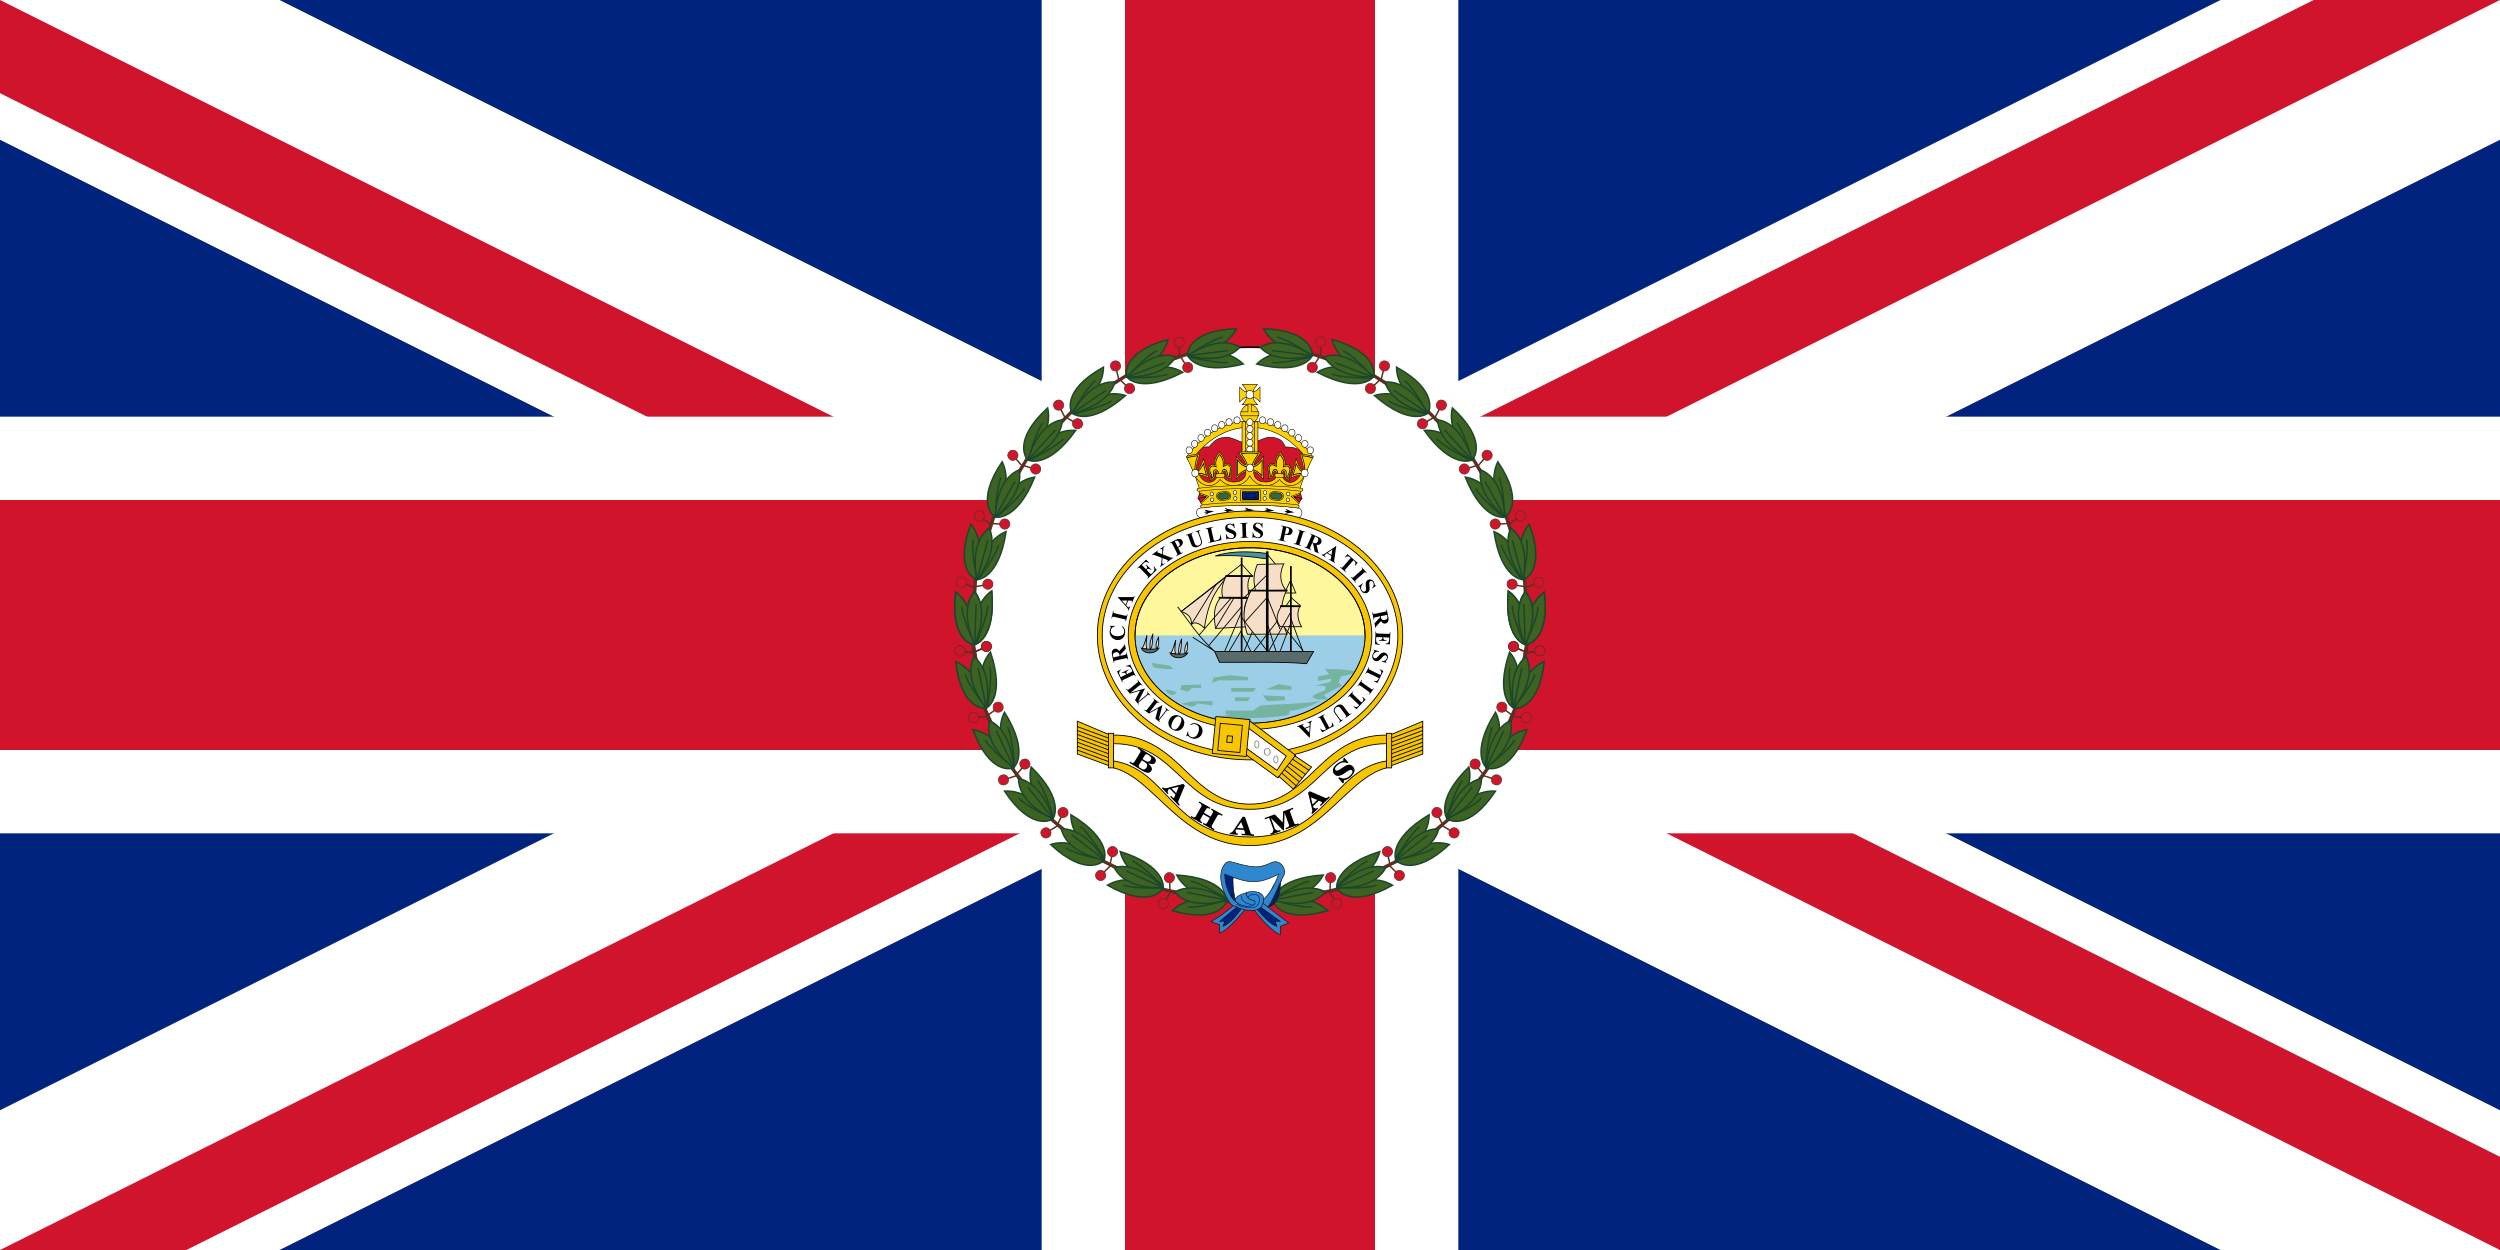 <svg height="600" viewBox="0 0 1485 742.5" width="1200" xmlns="http://www.w3.org/2000/svg" xmlns:xlink="http://www.w3.org/1999/xlink"><rect x="0" y="0" width="1485" height="742.5" fill="#333333" stroke="none"/><clipPath id="a"><path d="m30 15h30v15zm0 0v15h-30zm0 0h-30v-15zm0 0v-15h30z"/></clipPath><g transform="scale(24.75)"><path d="m0 0v30h60v-30z" fill="#00247d"/><path d="m0 0 60 30m0-30-60 30" stroke="#fff" stroke-width="6"/><path clip-path="url(#a)" d="m0 0 60 30m0-30-60 30" stroke="#cf142b" stroke-width="4"/><path d="m30 0v30m-30-15h60" stroke="#fff" stroke-width="10"/><path d="m30 0v30m-30-15h60" stroke="#cf142b" stroke-width="6"/></g><g transform="translate(142.5 71.25)"><circle cx="600" cy="300" fill="#fff" r="165" stroke="#000" stroke-width=".99" transform="matrix(0 1 -1 0 900.001 -300.003)"/><g id="b"><g id="c"><g id="d"><path d="m657 147 1-2-27-9v2z" fill="#5c3021"/><path d="m636 149 5-8" fill="none" stroke="#5c3021" stroke-width=".9"/><path d="m642 133v8" fill="none" stroke="#5c3021" stroke-width=".9"/><circle cx="637" cy="147" fill="#cf142b" r="3" stroke="#5c3021" stroke-width=".4"/><circle cx="642" cy="132" fill="#cf142b" r="3" stroke="#5c3021" stroke-width=".4"/><path d="m608 124c29 1 29 15 29 15s-21 0-29-15z" fill="#3d6221" stroke="#1a472b" stroke-width=".9"/><path d="m616 129c6 1 20 10 20 11" fill="none" stroke="#1a472b" stroke-width=".9"/><path d="m604 145c28 7 33-5 33-5s-21-7-33 5z" fill="#3d6221" stroke="#1a472b" stroke-width=".9"/><path d="m613 144c6 1 21-3 23-3" fill="none" stroke="#1a472b" stroke-width=".9"/><path d="m637 140s-18-13-31-5c10 11 31 5 31 5z" fill="#3d6221" stroke="#1a472b" stroke-width=".9"/><path d="m637 140-24-3" fill="none" stroke="#1a472b" stroke-width=".9"/></g><use transform="matrix(.972 .233 -.233 .972 86.612 -131.778)" xlink:href="#d"/><use transform="matrix(.891 .454 -.454 .891 201.593 -239.696)" xlink:href="#d"/><use transform="matrix(.76 .649 -.649 .76 338.591 -317.791)" xlink:href="#d"/><use transform="matrix(.588 .809 -.809 .588 490.034 -361.746)" xlink:href="#d"/><use transform="matrix(.383 .924 -.924 .383 647.554 -369.133)" xlink:href="#d"/><use transform="matrix(.156 .988 -.988 .156 802.446 -339.543)" xlink:href="#d"/></g><use transform="matrix(.156 .988 -.988 .156 802.446 -339.543)" xlink:href="#c"/></g><use transform="matrix(-1 0 0 1 1200 0)" xlink:href="#b"/><path d="m588 451h26l-.072 13.874-25.063.613z" fill="#fff"/><g stroke-width=".4"><g stroke="#131516"><path d="m594 463c-9 9-17 13-17 13-1 0 5 2 5 2v5c8-3 21-22 21-22z" fill="#2e87cf"/><g fill="#00247d"><path d="m594 466-12 10h3l-1 3c7-3 13-14 13-14z"/><path d="m591 445c-3 8 1 21 1 21l-5-4-3-15z"/><path d="m608 468c9 0 10-11 10-13s1-6 1-6z"/><path d="m608 468c6-.6 6-3 6.5-4 .4-1 3-8 3-9 .5-1 1.5-6 1.5-6l-5 5.8-6 14z"/></g><path d="m585 442c-6 8 1 20 3 23s8 3 8 3 11 2 14 0 7-14 10-19c2-4-2-10-7-8-8 4-12 3-23 0-3-1-4 0-5 1zm14 25c-12 0-14-15-14-19 15 6 20 6 32 0 0 0-6 19-18 19z" fill="#2e87cf"/><path d="m606 464 17 13-5 2v5c-8-3-21-22-21-22z" fill="#2e87cf"/><path d="m604 466 14 10h-3l1 3c-5-1-14-13-14-13z" fill="#00247d"/><path d="m591 467c8 4 14 3 16 0 1-2 2-5 0-7s-7-2-9-1c-4 2 5 7 4 7" fill="#2e87cf"/></g><path d="m592 466c7 3 11 2 12 1 2-2 3-7-2-7-3 0-6 5-6 5" fill="none" stroke="#00247d" stroke-linecap="round"/><path d="m598 459s-1 2 2 4c2 1 3 0 3 2s-5 3-9 1c-8-4 4-7 4-7z" fill="#2e87cf" stroke="#131516"/><path d="m601 466c-7-1-6-5-6-5" fill="none" stroke="#00247d" stroke-linecap="round"/></g></g><g transform="matrix(1.026 0 0 1.026 639.669 227.006)"><g transform="matrix(.497 0 0 .536 -440.7 -362.14)"><path d="m1078.843 808.643c-9.002.106-18.004.284-26.935.851-6.592.496-14.106 1.063-20.52 1.985l-1.63.284c-4.04.78-4.607 5.6-2.481 8.222 4.324 5.423 29.948 9.64 60.215 9.64 30.231 0 55.855-4.218 60.179-9.64 2.127-2.623 1.559-7.443-2.481-8.222l-1.63-.284c-6.379-.921-13.928-1.489-20.52-1.985-8.931-.567-17.933-.744-26.935-.851h-8.612z" fill="#fff"/><path d="m1093.48 813.817c-2.233-.354-4.288-.815-6.238-1.311-1.701-.461-3.296-.957-4.856-1.489.461.744 1.134 1.489 2.764 2.056-1.311-.035-3.048.461-3.686.744.638.248 2.446.744 3.757.709-1.595.567-2.197 1.311-2.552 2.056 1.382-.496 2.871-.957 4.43-1.382 1.985-.532 4.076-.992 6.379-1.382z"/><path d="m1069.947 813.924c-2.233-.284-4.288-.673-6.238-1.134-1.737-.39-3.367-.851-4.891-1.347.425.744 1.134 1.453 2.8 1.985-1.347 0-3.048.567-3.65.851.638.248 2.445.673 3.757.603-1.559.603-2.162 1.382-2.516 2.126 1.382-.532 2.835-1.063 4.395-1.524 1.985-.603 4.076-1.099 6.344-1.559z"/><path d="m1046.591 815.058c-2.233-.142-4.359-.39-6.344-.709-1.737-.284-3.402-.603-4.962-.992.496.709 1.24 1.382 2.942 1.772-1.311.106-2.977.78-3.579 1.099.673.177 2.481.496 3.792.354-1.524.709-2.056 1.524-2.339 2.304 1.347-.638 2.764-1.276 4.288-1.843 1.914-.744 3.969-1.418 6.202-1.985z"/><path d="m1117.013 814.278c-2.233.319-4.324.673-6.273 1.134-1.737.39-3.367.851-4.891 1.382.461-.744 1.134-1.489 2.8-1.985-1.311-.035-3.048-.567-3.65-.851.638-.248 2.445-.673 3.757-.638-1.56-.603-2.162-1.347-2.481-2.126 1.382.567 2.835 1.063 4.395 1.559 1.949.567 4.04 1.099 6.344 1.524z"/><path d="m1140.298 816.227c-2.233.142-4.324.354-6.309.673-1.737.284-3.402.638-4.997 1.028.532-.709 1.276-1.382 2.977-1.772-1.347-.106-3.013-.78-3.615-1.099.673-.213 2.481-.532 3.828-.354-1.524-.709-2.091-1.524-2.375-2.304 1.347.638 2.764 1.24 4.288 1.843 1.914.709 3.969 1.382 6.202 1.985z"/><path d="m1087.491 818.921c-36.079 0-57.947 2.091-56.139 3.686 12.653 5.281 37.568 6.982 56.139 7.017 18.536-.035 43.451-1.737 56.104-7.017 1.808-1.595-20.06-3.686-56.104-3.686z" fill="#ccc"/><g fill="none" stroke="#000" stroke-width=".616"><path d="m1143.523 822.713c.319-.851-1.099-1.099-2.587-1.276-5.777-.744-12.192-1.24-17.898-1.666-8.931-.567-17.933-.744-26.935-.851h-8.612-8.648c-9.002.106-18.004.284-26.935.851-5.706.425-12.121.921-17.898 1.666-1.488.177-2.906.425-2.587 1.276"/><path d="m1078.843 808.643c-9.002.106-18.004.284-26.935.851-6.592.496-14.106 1.063-20.52 1.985l-1.63.284c-4.04.78-4.607 5.6-2.481 8.222 4.324 5.423 29.948 9.64 60.215 9.64 30.231 0 55.855-4.218 60.179-9.64 2.127-2.623 1.559-7.443-2.481-8.222l-1.63-.284c-6.379-.921-13.928-1.489-20.52-1.985-8.931-.567-17.933-.744-26.935-.851h-8.612z"/></g></g><g stroke-width="2.417" transform="matrix(.123 0 0 .14 -26.157 -31.675)"><path d="m1219.614 702.297 17.558-48.601 7.092-20.121 17.575-10.352 17.8-38.344 8.385-10.028 1.294-35.329s-12.298-25.061-31.33-34.06c-27.225-12.874-64.179-11.103-64.179-11.103s-8.536-21.396-24.193-29.722c-15.657-8.326-33.042-10.333-51.289-10.333s-50.995 15.463-68.704 20.008c-9.207 2.363-29.998 10.333-29.998 10.333s-20.792-7.97-29.998-10.333c-17.709-4.545-50.457-20.008-68.704-20.008-18.247 0-35.064 1.705-51.289 10.333-15.089 8.024-35.803 29.722-35.803 29.722s-23.717-3.051-40.379 6.45c-20.783 11.851-35.428 36.778-35.428 36.778l1.435 38.601 3.273 14.755 13.43 14.63 17.507 29.548 12.543 29.142 13.425 38.035z" fill="#cf142b" fill-rule="evenodd"/><path d="m1219.614 702.297 17.558-48.601 7.092-20.121 17.575-10.352 17.8-38.344 8.385-10.028 1.294-35.329s-12.298-25.061-31.33-34.06c-27.225-12.874-64.179-11.103-64.179-11.103s-8.536-21.396-24.193-29.722c-15.657-8.326-33.042-10.333-51.289-10.333s-50.995 15.463-68.704 20.008c-9.207 2.363-29.998 10.333-29.998 10.333s-20.792-7.97-29.998-10.333c-17.709-4.545-50.457-20.008-68.704-20.008-18.247 0-35.064 1.705-51.289 10.333-15.089 8.024-35.803 29.722-35.803 29.722s-23.717-3.051-40.379 6.45c-20.783 11.851-35.428 36.778-35.428 36.778l1.435 38.601 3.273 14.755 13.43 14.63 17.507 29.548 12.543 29.142 13.425 38.035z" fill="none" stroke="#000" stroke-width="2.417"/></g><g transform="matrix(.328 0 0 .354 1.747 -218.64)"><g stroke-width="1.17" transform="matrix(.798 0 0 .798 -314.325 498.96)"><g transform="matrix(-1 0 0 1 1539.17 0)"><path d="m771.158 228.303c-39.76-1.074-94.774 15.069-140.062 71.531l10.156 8.125c42.842-53.413 93.602-67.627 129.562-66.656z" fill="#fed100"/><g stroke="#000"><path d="m771.158 228.303c-39.76-1.074-94.774 15.069-140.062 71.531l10.156 8.125c42.842-53.413 93.602-67.627 129.562-66.656z" fill="none" stroke-width="1.17"/><g fill="#fff"><ellipse cx="635.643" cy="288.303" rx="6.98" ry="7.095"/><ellipse cx="647.67" cy="275.224" rx="6.98" ry="7.095"/><ellipse cx="741.362" cy="226.831" rx="6.98" ry="7.095"/><ellipse cx="661.887" cy="262.976" rx="6.98" ry="7.095"/><ellipse cx="676.487" cy="252.205" rx="6.98" ry="7.095"/><ellipse cx="692.056" cy="243.114" rx="6.98" ry="7.095"/><ellipse cx="723.701" cy="230.687" rx="6.98" ry="7.095"/><ellipse cx="707.68" cy="236.293" rx="6.98" ry="7.095"/></g></g></g><path d="m771.158 228.303c-39.76-1.074-94.774 15.069-140.062 71.531l10.156 8.125c42.842-53.413 93.602-67.627 129.562-66.656z" fill="#f6e078"/><g stroke="#000"><path d="m771.158 228.303c-39.76-1.074-94.774 15.069-140.062 71.531l10.156 8.125c42.842-53.413 93.602-67.627 129.562-66.656z" fill="#fed100" stroke-width="1.17"/><g fill="#fff"><ellipse cx="635.643" cy="288.303" rx="6.98" ry="7.095"/><ellipse cx="647.67" cy="275.224" rx="6.98" ry="7.095"/><ellipse cx="741.362" cy="226.831" rx="6.98" ry="7.095"/><ellipse cx="661.887" cy="262.976" rx="6.98" ry="7.095"/><ellipse cx="676.487" cy="252.205" rx="6.98" ry="7.095"/><ellipse cx="692.056" cy="243.114" rx="6.98" ry="7.095"/><ellipse cx="723.701" cy="230.687" rx="6.98" ry="7.095"/><ellipse cx="707.68" cy="236.293" rx="6.98" ry="7.095"/></g></g></g><g stroke-width="1.176"><path d="m185.96 37.047c1.567-1.984 3.439-3.458 4.956-5.475 1.594-2.119 2.81-4.798 3.435-7.503-2.771.691-5.449 1.907-7.569 3.501-2.017 1.517-3.491 3.389-5.475 4.956v-25.411c1.984 1.567 3.458 3.439 5.475 4.956 2.119 1.594 4.798 2.81 7.569 3.501-.625-2.705-1.841-5.384-3.435-7.503-1.517-2.017-3.389-3.491-4.956-5.475l28.152 0c-1.567 1.984-3.439 3.458-4.956 5.475-1.594 2.119-2.81 4.798-3.435 7.503 2.771-.691 5.449-1.907 7.569-3.501 2.017-1.517 3.491-3.389 5.475-4.956v25.411c-1.984-1.567-3.458-3.439-5.475-4.956-2.119-1.594-4.798-2.81-7.569-3.501.625 2.705 1.841 5.384 3.435 7.503 1.517 2.017 3.389 3.491 4.956 5.475z" fill="#fed100" stroke="#000" stroke-width=".972" transform="matrix(.96 0 0 .96 107.917 618.936)"/><ellipse cx="300.001" cy="637.969" fill="#fff" rx="6.703" ry="6.813" stroke="#000" stroke-width=".934"/><g transform="matrix(.748 0 0 .748 150.171 632.133)"><g stroke-width=".675" transform="matrix(1.863 0 0 1.833 97.192 -1597.689)"><ellipse cx="55.271" cy="898.872" fill="#fed100" rx="10.908" ry="11.086" stroke-width=".702"/><ellipse cx="55.271" cy="898.872" fill="none" rx="10.908" ry="11.086" stroke="#000" stroke-width=".675"/></g><g stroke-width="1.247"><path d="m195.844 28.438v17.062h-17.062v8.688h42.812v-8.688h-17.094v-17.062z" fill="#fed100"/><path d="m195.844 28.437v17.062h-17.062v8.688h42.812v-8.688h-17.094v-17.062z" fill="none" stroke="#000" stroke-width="1.247"/></g></g><g stroke-width="1.176"><rect fill="#fed100" fill-rule="evenodd" height="56.917" ry="5.068" stroke-width=".934" width="20.095" x="289.954" y="681.869"/><rect fill="none" height="56.917" ry="5.068" stroke="#000" stroke-width=".934" width="20.095" x="289.954" y="681.869"/><g stroke-width="1.154" transform="matrix(.794 0 0 .794 -95.494 430.813)"><g transform="matrix(1.147 0 0 .907 226.835 -537.152)"><rect fill="#fed100" fill-rule="evenodd" height="79.256" ry="3.8" width="7.041" x="221.335" y="941.218"/><path d="m224.855 941.218c1.95 0 3.52 1.695 3.52 3.8v71.656c0 2.105-1.57 3.8-3.52 3.8s-3.52-1.695-3.52-3.8v-71.656c0-2.105 1.57-3.8 3.52-3.8z" fill="none" stroke="#000" stroke-width="1.154"/></g><g transform="matrix(1.147 0 0 .907 232.093 -537.152)"><rect fill="#fed100" fill-rule="evenodd" height="79.256" ry="3.8" width="7.041" x="240.494" y="941.218"/><rect fill="none" height="79.256" ry="3.8" stroke="#000" stroke-width="1.154" width="7.041" x="240.494" y="941.218"/></g></g></g><g fill="#fff" stroke="#000" stroke-width=".934"><ellipse cx="300.001" cy="683.081" rx="5.539" ry="5.63"/><ellipse cx="300.001" cy="694.276" rx="5.539" ry="5.63"/><ellipse cx="300.001" cy="705.488" rx="5.539" ry="5.63"/><ellipse cx="300.001" cy="716.7" rx="5.539" ry="5.63"/><ellipse cx="300.001" cy="727.911" rx="5.539" ry="5.63"/></g><g stroke-width="1.176" transform="matrix(.794 0 0 .794 516.371 -99.098)"><g><path d="m-147.292 1086.949c-6.72 15.023-12.101 29.69-17.375 44.782h-108.312-108.312c-5.098-14.589-10.297-30.282-16.708-44.782 0 0 13.482 18.865 23.578 23.427 5.608 2.534 12.623 3.289 18.421 1.228 7.642-2.717 17.807-16.579 17.807-16.579s9.141 10.698 15.351 13.509c5.829 2.638 12.644 2.745 19.035 2.456 5.655-.256 11.92-.469 16.579-3.684 7.055-4.869 14.123-21.491 14.123-21.491s6.838 13.078 12.281 17.807c4.491 3.902 10.131 6.816 15.965 7.982 5.834 1.167 12.21.79 17.807-1.228 7.588-2.736 19.649-14.123 19.649-14.123s8.302 10.296 14.123 12.895c5.635 2.515 12.414 3.256 18.421 1.842 6.357-1.496 11.698-6.1 16.579-10.439 4.357-3.872 10.988-13.602 10.988-13.602z" fill="#fed100"/><path d="m-147.292 1086.949c-6.72 15.023-12.101 29.69-17.375 44.782h-28.286-80.026-82.603-25.71c-5.098-14.589-10.297-30.282-16.708-44.782 0 0 13.482 18.865 23.578 23.427 5.608 2.534 12.623 3.289 18.421 1.228 7.642-2.717 17.807-16.579 17.807-16.579s9.141 10.698 15.351 13.509c5.829 2.638 12.644 2.745 19.035 2.456 5.655-.256 11.92-.469 16.579-3.684 7.055-4.869 14.123-21.491 14.123-21.491s6.838 13.078 12.281 17.807c4.491 3.902 10.131 6.816 15.965 7.982 5.834 1.167 12.21.79 17.807-1.228 7.588-2.736 19.649-14.123 19.649-14.123s8.302 10.296 14.123 12.895c5.635 2.515 12.414 3.256 18.421 1.842 6.357-1.496 11.698-6.1 16.579-10.439 4.357-3.872 10.988-13.602 10.988-13.602z" fill="none" stroke="#000"/></g><g><g fill="#fed100"><path d="m-272.646 1095.46s-4.939 7.603-7.977 10.201c-4.218 3.608-6.992 5.781-12.411 7.489-5.409 1.705-12.953 2.664-18.616 2.354-5.477-.3-11.112-1.888-16.048-4.279-4.291-2.079-11.127-8.131-11.127-8.131-3.323 4.312-7.555 7.34-11.583 9.579-5.151 2.862-10.24 3.12-15.586 2.832-10.867-.586-21.005-7.374-29.137-21.138-5.273-12.47-11.338-25.099-18.912-38.342 8.729-3.09 18.903-4.736 30.187-5.271-4.589 12.931-9.35 25.528-7.666 35.937 9.481-7.101 12.547-16.767 15.812-26.354l11.021 38.812c-6.689-1.173-3.132-2.555-20.698-5.885 3.52 6.637 11.578 14.832 20.462 15.639 5.974.542 10.31-1.303 14.107-4.596 2.728-2.366 5.215-5.495 5.182-9.02-.019-2.019-.037-4.037-.056-6.056-.012-1.297-1.613-3.132-2.909-3.151-1.236-.017-1.578 1.988-1.908 3.179-.66 2.383.665 5.037 0 7.419-.734 2.626-2.141 4.699-4.451 6.147-1.924 1.206-6.571 1.484-6.571 1.484l1.484-5.723c1.047-4.037-2.872-7.171-3.815-11.234-.607-2.615-.941-5.54 0-8.054 1.018-2.72 3.079-5.367 5.723-6.571.965-.439 2.122-.499 3.179-.424 1.495.106 4.451 1.06 4.451 1.06s-.848-4.091-.636-6.571c.258-3.007 2.805-8.578 4.239-11.234 2.381-4.41 6.168-8.383 6.6-8.81.415.417 4.52 4.238 7.202 8.471 1.615 2.55 3.272 6.234 3.739 9.216.384 2.459.247 7.659.247 7.659s4.366-1.793 5.85-2.003c1.049-.148 2.208-.169 3.201.202 2.721 1.016 4.961 3.514 6.166 6.157 1.114 2.443.984 5.384.56 8.035-.658 4.119-3.078 7.305-1.753 11.26l1.878 5.606s-4.654.046-6.658-1.023c-2.405-1.283-3.954-3.254-4.868-5.822-.829-2.33-.348-5.183-1.788-7.189-.637-.888-1.528-1.871-2.76-1.767-1.292.108-2.2 2.22-2.254 3.516l-.229 5.451c-.07 1.675.693 3.416 1.59 4.771 2.197 3.32 5.468 5.335 9.158 6.83 3.997 1.62 7.601 2.242 11.913 2.293 3.597.042 9.85-.547 13.258-1.699 4.199-1.419 6.669-3.221 9.917-6.236 1.831-1.7 3.055-4.168 3.86-6.533.928-2.724.594-7.424.594-7.424-4.178 1.584-7.811 3.713-11.086 6.201-3.701 2.812-6.943 6.081-9.998 9.538l-.297-46.919c4.353 4.802 7.517 9.102 11.87 12.719 3.665 3.045 5.549 4.207 9.214 5.396-1.047-3.774-1.401-6.064-4.103-9.838-3.747-5.233-7.396-10.852-11.932-16.086 8.353-1.391 16.702-1.766 25.167-1.766 8.465 0 16.813.375 25.167 1.766-4.537 5.233-8.186 10.852-11.932 16.086-2.702 3.774-3.056 6.064-4.103 9.838 3.665-1.189 5.549-2.351 9.214-5.396 4.353-3.616 7.517-7.917 11.87-12.719l-.297 46.919c-3.055-3.457-6.298-6.726-9.998-9.538-3.274-2.488-6.907-4.617-11.086-6.201 0 0-.334 4.7.594 7.424.806 2.365 2.029 4.833 3.86 6.533 3.248 3.015 5.718 4.817 9.917 6.236 3.408 1.152 9.661 1.741 13.258 1.699 4.312-.05 7.917-.673 11.913-2.293 3.69-1.495 6.96-3.51 9.158-6.83.897-1.355 1.66-3.096 1.59-4.771l-.229-5.451c-.054-1.296-.962-3.408-2.254-3.516-1.232-.103-2.123.88-2.76 1.767-1.44 2.006-.958 4.859-1.788 7.189-.914 2.568-2.463 4.539-4.868 5.822-2.004 1.069-6.658 1.023-6.658 1.023l1.878-5.606c1.325-3.955-1.095-7.141-1.753-11.26-.424-2.651-.554-5.592.56-8.035 1.205-2.643 3.445-5.14 6.166-6.157.993-.371 2.152-.35 3.201-.202 1.484.21 5.85 2.003 5.85 2.003s-.138-5.2.247-7.659c.466-2.982 2.123-6.666 3.739-9.216 2.682-4.234 6.787-8.054 7.202-8.471.432.427 4.219 4.4 6.6 8.81 1.434 2.656 3.982 8.226 4.239 11.234.212 2.48-.636 6.571-.636 6.571s2.956-.954 4.451-1.06c1.057-.075 2.215-.015 3.179.424 2.644 1.203 4.704 3.851 5.723 6.571.941 2.514.607 5.439 0 8.054-.943 4.063-4.862 7.196-3.815 11.234l1.484 5.723s-4.646-.278-6.571-1.484c-2.31-1.447-3.718-3.521-4.451-6.147-.665-2.382.66-5.035 0-7.419-.33-1.191-.672-3.197-1.908-3.179-1.297.018-2.897 1.854-2.909 3.151-.019 2.019-.037 4.037-.056 6.056-.033 3.525 2.455 6.654 5.182 9.02 3.797 3.293 8.133 5.139 14.107 4.596 8.884-.807 16.942-9.002 20.462-15.639-17.566 3.33-14.009 4.712-20.698 5.885l11.021-38.812c3.265 9.587 6.331 19.253 15.812 26.354 1.684-10.409-3.077-23.006-7.666-35.937 11.284.535 21.457 2.181 30.187 5.271-7.574 13.242-13.639 25.871-18.912 38.342-8.132 13.764-18.27 20.552-29.137 21.138-5.346.288-10.435.03-15.586-2.832-4.028-2.238-8.259-5.267-11.583-9.579 0 0-6.836 6.052-11.127 8.131-4.936 2.392-10.571 3.979-16.048 4.279-5.663.31-13.207-.649-18.616-2.354-5.418-1.708-8.192-3.881-12.411-7.489-3.037-2.598-7.977-10.201-7.977-10.201z"/><path d="m-365.992 1115.504c-10.867-.586-21.005-7.374-29.137-21.138-5.273-12.47-11.338-25.099-18.912-38.342 8.729-3.09 18.903-4.736 30.187-5.271-4.589 12.931-9.35 25.528-7.666 35.937 9.481-7.101 12.547-16.767 15.812-26.354l11.021 38.812c-6.689-1.173-3.132-2.555-20.698-5.885 3.52 6.637 11.578 14.832 20.462 15.639zm185.624-6.601c8.884-.807 16.942-9.002 20.462-15.639-17.566 3.33-14.009 4.712-20.698 5.885l11.021-38.812c3.265 9.587 6.331 19.253 15.812 26.354 1.684-10.409-3.077-23.006-7.666-35.937 11.284.535 21.457 2.181 30.187 5.271-7.574 13.242-13.639 25.871-18.912 38.342-8.132 13.764-18.27 20.552-29.137 21.138l-.208.384z"/><path d="m-311.649 1115.504c-5.477-.3-11.112-1.888-16.048-4.279-4.291-2.079-11.127-8.131-11.127-8.131-3.323 4.312-7.555 7.34-11.583 9.579-5.151 2.862-10.24 3.12-15.586 2.832l-.188 1.873 1.256-8.474c5.974.542 10.31-1.303 14.107-4.596 2.728-2.366 5.215-5.495 5.182-9.02-.019-2.019-.037-4.037-.056-6.056-.012-1.297-1.613-3.132-2.909-3.151-1.236-.017-1.578 1.988-1.908 3.179-.66 2.383.665 5.037 0 7.419-.734 2.626-2.141 4.699-4.451 6.147-1.924 1.206-6.571 1.484-6.571 1.484l1.484-5.723c1.047-4.037-2.872-7.171-3.815-11.234-.607-2.615-.941-5.54 0-8.054 1.018-2.72 3.079-5.367 5.723-6.571.965-.439 2.122-.499 3.179-.424 1.495.106 4.451 1.06 4.451 1.06s-.848-4.091-.636-6.571c.258-3.007 2.805-8.578 4.239-11.234 2.381-4.41 6.168-8.383 6.6-8.81.415.417 4.52 4.238 7.202 8.471 1.615 2.55 3.272 6.234 3.739 9.216.384 2.459.247 7.659.247 7.659s4.366-1.793 5.85-2.003c1.049-.148 2.208-.169 3.201.202 2.721 1.016 4.961 3.514 6.166 6.157 1.114 2.443.984 5.384.56 8.035-.658 4.119-3.078 7.305-1.753 11.26l1.878 5.606s-4.654.046-6.658-1.023c-2.405-1.283-3.954-3.254-4.868-5.822-.829-2.33-.348-5.183-1.788-7.189-.637-.888-1.528-1.871-2.76-1.767-1.292.108-2.2 2.22-2.254 3.516l-.229 5.451c-.07 1.675.693 3.416 1.59 4.771 2.197 3.32 5.468 5.335 9.158 6.83 3.997 1.62 7.601 2.242 11.913 2.293z"/><path d="m-272.665 1079.321 6.793 8.052 3.27 13.197 9.618 6.733 14.042 3.078 14.042-1.731 10.772-6.925 1.539-7.502 10.965.385 2.116 8.079 11.157 7.502 10.003.577 12.311-6.54 6.733-8.849 7.31 2.308-7.31 8.464-8.079 6.348-6.156 2.116-4.617.769h-5.963l-4.809-.577-4.617-1.154-5.579-3.462-7.31-6.733-6.733 4.809-6.54 3.847-8.464 2.885-8.464.577-10.003-.962-8.656-2.501-8.272-5.386-6.54-7.502-2.561-3.847-2.561 3.847-6.54 7.502-8.272 5.386-8.656 2.501-10.003.962-8.464-.577-8.464-2.885-6.54-3.847-6.733-4.809-7.31 6.733-5.579 3.462-4.617 1.154-4.809.577h-5.963l-4.617-.769-6.156-2.116-8.079-6.348-7.31-8.464 7.31-2.308 6.733 8.849 12.311 6.54 10.003-.577 11.157-7.502 2.116-8.079 10.965-.385 1.539 7.502 10.772 6.925 14.042 1.731 14.042-3.078 9.618-6.733 3.27-14.015z"/></g><path d="m-203.848 1095.145-.126-.211c-.151-2.569.719-6.969.719-6.969.484-2.19 2.362-4.533 4.688-5.375 1.254-.454 2.776-.629 4.125.031.823.402 1.486.714 2.031 1.281.545.567.884 1.312 1.25 2.375.535 1.554.302 3.174.031 4.563-.447 2.291-.397 4.293.25 5.844.457 1.095 1.377 1.915 2.562 2.625-.22-.783-.379-1.163-.5-2.031-.179-1.287.038-2.617.531-3.781.858-2.028 2.043-3.627 2.844-5.406.764-1.697 1.163-3.62 1.031-5.438-.109-1.499-.552-3.048-1.406-4.125-.926-1.168-2.34-2.137-3.75-2.406-1.255-.24-3.315.187-4.969.719-1.653.531-2.906 1.125-2.906 1.125l-1.469.687.25-1.594c.859-5.36 1.618-8.081 0-13.094-.665-2.061-1.777-4.334-3.656-6.969-.913-1.28-1.932-2.807-3.094-4.219-3.028 3.447-5.139 6.94-6.344 10.469-1.319 3.863-1.371 9-1.062 13.125l.125 1.656-1.406-.844s-1.599-.98-3.531-1.906c-1.932-.926-4.287-1.743-5.281-1.656-1.874.164-3.125 1.06-4.344 2.625-1.035 1.329-1.258 2.48-1.469 4.312-.133 1.158.158 3.334.344 4.75.217 1.659 1.194 3.403 1.469 5.5.091.693.306 1.237.469 1.906.163.669.245 1.455.062 2.375-.126.636-.314 1.096-.562 1.875.479-.233.809-.349 1.062-.531.927-.666 1.304-1.848 1.906-3.281.324-.771.396-1.464.438-2.281s.082-1.778.5-2.844c.714-1.821 1.554-3.984 3.406-5.312 1.516-1.087 3.538-1.39 5.312-.844 1.051.324 1.803.972 2.344 1.719.541.746.903 1.562 1.281 2.375.484 1.04.773 2.597 1 3.969s.344 2.531.344 2.531l.031.125-.031.156-1.291 4.292-1.646-.371 1.25-4.104c-.009-.08-.133-1.073-.344-2.344-.219-1.321-.549-2.898-.844-3.531-.387-.832-.735-1.555-1.125-2.094-.39-.539-.787-.884-1.469-1.094-1.223-.377-2.811-.147-3.844.594-1.311.94-2.106 2.76-2.812 4.562-.307.783-.333 1.488-.375 2.313-.042.825-.086 1.784-.531 2.844-.552 1.312-1.009 2.928-2.5 4-1.099.79-3.094 1.562-3.094 1.562l-1.75.719.625-1.781s.881-2.613 1.062-3.531c.126-.635.074-1.095-.062-1.656-.137-.562-.385-1.214-.5-2.094-.217-1.659-1.194-3.403-1.469-5.5-.179-1.367-.531-3.526-.344-5.156.219-1.901.538-3.551 1.812-5.188 1.396-1.792 3.165-3.043 5.531-3.25 1.87-.164 4.17.846 6.188 1.812 1.298.622 1.692.908 2.344 1.281-.212-3.96-.147-8.526 1.156-12.344 1.382-4.047 3.749-8.036 7.344-11.906l.625-.656.625.656c1.671 1.798 2.812 3.772 3.844 5.219 1.967 2.757 3.185 5.202 3.906 7.438 1.546 4.788.979 8.057.25 12.469.569-.24.768-.372 1.75-.687 1.767-.568 3.922-1.105 5.781-.75 1.901.363 3.613 1.527 4.781 3 1.159 1.462 1.655 3.329 1.781 5.062.156 2.15-.319 4.351-1.188 6.281-.899 1.997-2.088 3.589-2.844 5.375-.381.899-.567 1.943-.438 2.875.194 1.395.938 3.656.938 3.656l.531 1.594-1.625-.531c-2.594-.88-4.292-2.474-5.125-4.469s-.829-4.324-.344-6.812c.255-1.307.39-2.613.031-3.656-.332-.966-.575-1.438-.875-1.75-.3-.312-.762-.546-1.562-.938-.739-.362-1.881-.306-2.812.031-1.545.559-3.395 2.627-3.562 4.094-.296 2.589-1.031 5.222-2.28 6.863zm48.749-3.052.438-.875-.938-.313c-6.979-2.21-13.424-.538-19.5 2.031 2.456-6.709 4.326-13.41 5.656-20.125 6.625 11.903 12.246 15.797 17.531 18.219l.969.438.219-1.063c1.577-8.127 1.699-18.955-4.969-35.062 7.472.388 14.902 1.284 22.281 4.562l.688-1.562c-8.101-3.599-16.194-4.494-24.188-4.844l-1.375-.062.562 1.25c6.848 15.896 6.849 26.242 5.469 34.219-5.079-2.471-10.219-6.204-16.781-18.719l-1.156-2.188-.438 2.438c-1.425 7.889-3.65 15.789-6.656 23.688l-.75 1.938 1.875-.875c6.137-2.785 12.342-4.598 19.031-2.844l.165.103zm-233.063.25c6.68-1.743 12.871.062 19 2.844l1.875.875-.719-1.937c-3.007-7.898-5.231-15.799-6.656-23.688l-.438-2.438-1.156 2.188c-6.565 12.52-11.732 16.247-16.812 18.719-1.38-7.976-1.348-18.322 5.5-34.219l.531-1.25-1.344.062c-7.994.35-16.086 1.244-24.188 4.844l.688 1.562c7.388-3.283 14.8-4.175 22.281-4.562-6.668 16.108-6.546 26.935-4.969 35.062l.188 1.063 1-.438c5.282-2.42 10.913-6.304 17.531-18.187 1.33 6.704 3.205 13.397 5.656 20.094-6.076-2.569-12.521-4.241-19.5-2.031l-.938.313.438.875-.181.091 2.212.159zm54.883 3.778-.977-3.652c.017-.154.111-1.031.312-2.25.219-1.321.58-2.898.875-3.531.387-.832.735-1.555 1.125-2.094.39-.539.787-.884 1.469-1.094 1.223-.377 2.78-.147 3.812.594 1.311.94 2.137 2.76 2.844 4.562.307.783.333 1.488.375 2.313.042.825.086 1.784.531 2.844.552 1.312 1.009 2.928 2.5 4 1.099.79 3.094 1.562 3.094 1.562l1.719.719-.594-1.781s-.881-2.613-1.062-3.531c-.126-.635-.074-1.095.062-1.656.137-.562.353-1.214.469-2.094.217-1.659 1.194-3.403 1.469-5.5.179-1.367.563-3.526.375-5.156-.219-1.901-.538-3.551-1.812-5.188-1.396-1.792-3.165-3.043-5.531-3.25-1.87-.164-4.17.846-6.188 1.812-1.298.622-1.692.908-2.344 1.281.212-3.96.147-8.526-1.156-12.344-1.382-4.047-3.749-8.036-7.344-11.906l-.625-.656-.625.656c-1.671 1.798-2.843 3.772-3.875 5.219-1.967 2.757-3.153 5.202-3.875 7.438-1.546 4.788-.979 8.057-.25 12.469-.569-.24-.759-.369-1.75-.687-1.767-.568-3.922-1.105-5.781-.75-1.901.363-3.613 1.527-4.781 3-1.159 1.462-1.655 3.329-1.781 5.062-.156 2.15.319 4.351 1.188 6.281.899 1.997 2.088 3.589 2.844 5.375.381.899.536 1.943.406 2.875-.194 1.395-.906 3.656-.906 3.656l-.531 1.594 1.625-.531c2.594-.88 4.292-2.474 5.125-4.469s.829-4.324.344-6.812c-.255-1.307-.39-2.613-.031-3.656.332-.966.575-1.438.875-1.75.3-.312.731-.546 1.531-.938.739-.361 1.912-.306 2.844.031 1.545.559 3.231 2.65 3.562 4.094 0 0-0.0.031 0 .031.008.042.806 4.509.688 6.531l2.006.355c-.167-2.83-1.037-7.229-1.037-7.229-.484-2.19-2.33-4.533-4.656-5.375-1.254-.454-2.807-.628-4.156.031-.823.402-1.455.714-2 1.281-.545.567-.915 1.312-1.281 2.375-.535 1.554-.302 3.174-.031 4.563.447 2.291.397 4.293-.25 5.844-.457 1.095-1.346 1.915-2.531 2.625.22-.783.379-1.163.5-2.031.179-1.287-.038-2.617-.531-3.781-.858-2.028-2.043-3.627-2.844-5.406-.764-1.697-1.195-3.62-1.062-5.438.109-1.499.552-3.048 1.406-4.125.926-1.168 2.371-2.137 3.781-2.406 1.255-.24 3.284.187 4.938.719 1.653.531 2.938 1.125 2.938 1.125l1.469.687-.281-1.594c-.859-5.36-1.587-8.081.031-13.094.665-2.061 1.745-4.334 3.625-6.969.913-1.28 1.962-2.807 3.125-4.219 3.027 3.446 5.139 6.941 6.344 10.469 1.319 3.863 1.34 9 1.031 13.125l-.094 1.656 1.406-.844s1.568-.98 3.5-1.906c1.932-.926 4.319-1.743 5.312-1.656 1.874.164 3.125 1.06 4.344 2.625 1.035 1.329 1.258 2.48 1.469 4.312.133 1.158-.19 3.334-.375 4.75-.217 1.659-1.163 3.403-1.438 5.5-.091.693-.306 1.237-.469 1.906-.163.669-.276 1.455-.094 2.375.126.636.314 1.096.562 1.875-.479-.233-.809-.349-1.062-.531-.927-.666-1.304-1.848-1.906-3.281-.324-.771-.365-1.464-.406-2.281-.042-.817-.082-1.778-.5-2.844-.714-1.821-1.554-3.984-3.406-5.312-1.516-1.087-3.538-1.39-5.312-.844-1.051.324-1.834.972-2.375 1.719-.541.746-.872 1.562-1.25 2.375-.484 1.04-.773 2.597-1 3.969s-.375 2.531-.375 2.531v.125l.031.156 1.008 3.746.497.054 1.159-.428zm64.679-13.84.031-1.062 1.031.25c4.755 1.192 8.39 2.803 11.406 4.594 3.827 2.272 6.653 4.822 9.625 7.281l.5-28.219c-2.533 2.796-4.91 5.792-8.406 8.188-2.855 1.957-8.21 4.529-13.219 5.094l-1.188.125.25-1.156c.705-3.18.685-5.389 2.281-9.156 1.515-3.574 4.708-8.757 11.062-17.438-5.495-.607-10.283-1.281-17.438-1.281-7.152 0-11.913.674-17.406 1.281 6.354 8.681 9.548 13.864 11.062 17.438 1.597 3.767 1.576 5.976 2.281 9.156l.25 1.156-1.188-.125c-5.009-.565-10.363-3.137-13.219-5.094-3.483-2.387-5.885-5.369-8.406-8.156l.5 28.156c2.96-2.451 5.813-4.987 9.625-7.25 3.016-1.79 6.62-3.401 11.375-4.594l1.062-.25v1.062l-1.713 1.198c-4.015 1.131-7.225 2.495-9.85 4.053-4.203 2.495-7.24 5.408-10.812 8.25l-1.344 1.063-.031-1.719-.531-32.188-.062-2.125 1.5 1.5c3.298 3.326 5.771 6.952 9.625 9.594 2.377 1.629 7.037 3.807 11.312 4.563-.476-2.563-.686-4.568-1.969-7.594-1.502-3.545-4.595-8.74-11.656-18.281l-.875-1.188 1.469-.156c6.085-.631 11.105-1.469 19-1.469l0.0.001c7.895 0 12.915.838 19 1.469l1.5.156-.875 1.188c-7.061 9.541-10.185 14.737-11.688 18.281-1.287 3.037-1.457 5.048-1.938 7.625 4.278-.755 8.903-2.964 11.281-4.594 3.854-2.641 6.358-6.268 9.656-9.594l1.469-1.5-.031 2.125-.562 32.188v1.719l-1.375-1.063c-3.572-2.842-6.578-5.755-10.781-8.25-2.624-1.558-5.834-2.921-9.844-4.031z"/><path d="m-272.646 1095.46s-4.939 7.603-7.977 10.201c-4.218 3.608-6.992 5.781-12.411 7.489-5.409 1.705-12.953 2.664-18.616 2.354-5.477-.3-11.112-1.888-16.048-4.279-4.291-2.079-11.127-8.131-11.127-8.131-3.323 4.312-7.555 7.34-11.583 9.579-5.151 2.862-10.24 3.12-15.586 2.832-10.867-.586-21.005-7.374-29.137-21.138-5.273-12.47-11.338-25.099-18.912-38.342 8.729-3.09 18.903-4.736 30.187-5.271-4.589 12.931-9.35 25.528-7.666 35.937 9.481-7.101 12.547-16.767 15.812-26.354l11.021 38.812c-6.689-1.173-3.132-2.555-20.698-5.885 3.52 6.637 11.578 14.832 20.462 15.639 5.974.542 10.31-1.303 14.107-4.596 2.728-2.366 5.215-5.495 5.182-9.02-.019-2.019-.037-4.037-.056-6.056-.012-1.297-1.613-3.132-2.909-3.151-1.236-.017-1.578 1.988-1.908 3.179-.66 2.383.665 5.037 0 7.419-.734 2.626-2.141 4.699-4.451 6.147-1.924 1.206-6.571 1.484-6.571 1.484l1.484-5.723c1.047-4.037-2.872-7.171-3.815-11.234-.607-2.615-.941-5.54 0-8.054 1.018-2.72 3.079-5.367 5.723-6.571.965-.439 2.122-.499 3.179-.424 1.495.106 4.451 1.06 4.451 1.06s-.848-4.091-.636-6.571c.258-3.007 2.805-8.578 4.239-11.234 2.381-4.41 6.168-8.383 6.6-8.81.415.417 4.52 4.238 7.202 8.471 1.615 2.55 3.272 6.234 3.739 9.216.384 2.459.247 7.659.247 7.659s4.366-1.793 5.85-2.003c1.049-.148 2.208-.169 3.201.202 2.721 1.016 4.961 3.514 6.166 6.157 1.114 2.443.984 5.384.56 8.035-.658 4.119-3.078 7.305-1.753 11.26l1.878 5.606s-4.654.046-6.658-1.023c-2.405-1.283-3.954-3.254-4.868-5.822-.829-2.33-.348-5.183-1.788-7.189-.637-.888-1.528-1.871-2.76-1.767-1.292.108-2.2 2.22-2.254 3.516l-.229 5.451c-.07 1.675.693 3.416 1.59 4.771 2.197 3.32 5.468 5.335 9.158 6.83 3.997 1.62 7.601 2.242 11.913 2.293 3.597.042 9.85-.547 13.258-1.699 4.199-1.419 6.669-3.221 9.917-6.236 1.831-1.7 3.055-4.168 3.86-6.533.928-2.724.594-7.424.594-7.424-4.178 1.584-7.811 3.713-11.086 6.201-3.701 2.812-6.943 6.081-9.998 9.538l-.297-46.919c4.353 4.802 7.517 9.102 11.87 12.719 3.665 3.045 5.549 4.207 9.214 5.396-1.047-3.774-1.401-6.064-4.103-9.838-3.747-5.233-7.396-10.852-11.932-16.086 8.353-1.391 16.702-1.766 25.167-1.766 8.465 0 16.813.375 25.167 1.766-4.537 5.233-8.186 10.852-11.932 16.086-2.702 3.774-3.056 6.064-4.103 9.838 3.665-1.189 5.549-2.351 9.214-5.396 4.353-3.616 7.517-7.917 11.87-12.719l-.297 46.919c-3.055-3.457-6.298-6.726-9.998-9.538-3.274-2.488-6.907-4.617-11.086-6.201 0 0-.334 4.7.594 7.424.806 2.365 2.029 4.833 3.86 6.533 3.248 3.015 5.718 4.817 9.917 6.236 3.408 1.152 9.661 1.741 13.258 1.699 4.312-.05 7.917-.673 11.913-2.293 3.69-1.495 6.96-3.51 9.158-6.83.897-1.355 1.66-3.096 1.59-4.771l-.229-5.451c-.054-1.296-.962-3.408-2.254-3.516-1.232-.103-2.123.88-2.76 1.767-1.44 2.006-.958 4.859-1.788 7.189-.914 2.568-2.463 4.539-4.868 5.822-2.004 1.069-6.658 1.023-6.658 1.023l1.878-5.606c1.325-3.955-1.095-7.141-1.753-11.26-.424-2.651-.554-5.592.56-8.035 1.205-2.643 3.445-5.14 6.166-6.157.993-.371 2.152-.35 3.201-.202 1.484.21 5.85 2.003 5.85 2.003s-.138-5.2.247-7.659c.466-2.982 2.123-6.666 3.739-9.216 2.682-4.234 6.787-8.054 7.202-8.471.432.427 4.219 4.4 6.6 8.81 1.434 2.656 3.982 8.226 4.239 11.234.212 2.48-.636 6.571-.636 6.571s2.956-.954 4.451-1.06c1.057-.075 2.215-.015 3.179.424 2.644 1.203 4.704 3.851 5.723 6.571.941 2.514.607 5.439 0 8.054-.943 4.063-4.862 7.196-3.815 11.234l1.484 5.723s-4.646-.278-6.571-1.484c-2.31-1.447-3.718-3.521-4.451-6.147-.665-2.382.66-5.035 0-7.419-.33-1.191-.672-3.197-1.908-3.179-1.297.018-2.897 1.854-2.909 3.151-.019 2.019-.037 4.037-.056 6.056-.033 3.525 2.455 6.654 5.182 9.02 3.797 3.293 8.133 5.139 14.107 4.596 8.884-.807 16.942-9.002 20.462-15.639-17.566 3.33-14.009 4.712-20.698 5.885l11.021-38.812c3.265 9.587 6.331 19.253 15.812 26.354 1.684-10.409-3.077-23.006-7.666-35.937 11.284.535 21.457 2.181 30.187 5.271-7.574 13.242-13.639 25.871-18.912 38.342-8.132 13.764-18.27 20.552-29.137 21.138-5.346.288-10.435.03-15.586-2.832-4.028-2.238-8.259-5.267-11.583-9.579 0 0-6.836 6.052-11.127 8.131-4.936 2.392-10.571 3.979-16.048 4.279-5.663.31-13.207-.649-18.616-2.354-5.418-1.708-8.192-3.881-12.411-7.489-3.037-2.598-7.977-10.201-7.977-10.201z" fill="none" stroke="#000" stroke-width="1.176"/></g></g><g fill="#fff" stroke="#000" stroke-width=".804" transform="matrix(.794 0 0 .794 145.285 626.794)"><ellipse cx="194.957" cy="164.999" rx="7.678" ry="7.804" stroke-width="1.176"/><ellipse cx="73.473" cy="175.734" rx="7.678" ry="7.804" stroke-width="1.176"/><ellipse cx="2689.701" cy="785.026" rx="10.489" ry="10.66" stroke-width="1.607" transform="matrix(-.732 0 0 .732 2285.436 -398.944)"/></g><g stroke-width="1.176" transform="matrix(.794 0 0 .794 516.371 -99.098)"><g transform="matrix(.999 -.054 .054 .999 -59.74 -16.657)"><path d="m-346.459 1090.707h16.902l2.199 3.807-2.199 3.806h-16.902l-2.707-3.806z" fill="#fed100"/><path d="m-346.459 1090.707h16.902l2.199 3.807-2.199 3.806h-16.902l-2.707-3.806z" fill="none" stroke="#000" stroke-width="1.176"/></g><g transform="matrix(-.999 -.054 -.054 .999 -485.55 -16.657)"><path d="m-346.459 1090.707h16.902l2.199 3.807-2.199 3.806h-16.902l-2.707-3.806z" fill="#fed100"/><path d="m-346.459 1090.707h16.902l2.199 3.807-2.199 3.806h-16.902l-2.707-3.806z" fill="none" stroke="#000" stroke-width="1.176"/></g></g><g stroke-width="1.176" transform="matrix(.794 0 0 .794 -94.388 516.474)"><path d="m390.388 381.079s12.056-.884 33.297-2.083c21.242-1.199 44-1.829 55.609-1.829h35.387c11.245 0 34.538.63 55.609 1.829 21.071 1.199 33.055 2.205 33.055 2.205l7.388-33.005s-75.7-6.831-113.745-6.831-113.745 6.831-113.745 6.831z" fill="#fed100" fill-rule="evenodd"/><path d="m496.501 341.725c38.012-.019 76.02 2.041 113.863 6.234l-6.928 33.312c-37.64-3.379-68.451-4.283-106.509-4.581m.504-34.966c-38.012-.019-76.02 2.041-113.863 6.234l6.928 33.312c37.64-3.379 68.451-4.283 106.509-4.581" fill="none" stroke="#000" stroke-width="1.176"/></g><g stroke-width="1.33" transform="matrix(.802 0 0 .614 758.556 443.313)"><path d="m-644.322 561.769-.031.031h-.031c-13.369 1.257-28.842 2.628-42.344 5.031-1.909 2.982-2.067 5.701 1.406 7.875 12.963-2.308 28.246-3.711 41.625-4.969 18.145-1.374 36.44-2.233 54.688-2.469h35c10.916 0 33.968.87 54.688 2.5 20.625 1.622 41.688 4.938 41.688 4.938 3.594-2.398 3.204-5.081 1.25-7.875 0 0-21.258-3.406-42.312-5.062-20.96-1.649-43.984-2.5-55.312-2.5h-35c-18.464.072-36.901 1.21-55.313 2.5z" fill="#f6e078"/><path d="m-644.322 561.769-.031.031h-.031c-13.369 1.257-28.842 2.628-42.344 5.031-1.909 2.982-2.067 5.701 1.406 7.875 12.963-2.308 28.246-3.711 41.625-4.969 18.145-1.374 36.44-2.233 54.688-2.469h35c10.916 0 33.968.87 54.688 2.5 20.625 1.622 41.688 4.938 41.688 4.938 3.594-2.398 3.204-5.081 1.25-7.875 0 0-21.258-3.406-42.312-5.062-20.96-1.649-43.984-2.5-55.312-2.5h-35c-18.464.072-36.901 1.21-55.313 2.5z" fill="#fed100" stroke="#000" stroke-width="1.33"/></g><g stroke-width="1.379" transform="matrix(.746 0 0 .614 726.375 470.603)"><path d="m-644.322 561.769-.031.031h-.031c-13.369 1.257-28.842 2.628-42.344 5.031-1.909 2.982-2.067 5.701 1.406 7.875 12.963-2.308 28.246-3.711 41.625-4.969 18.145-1.374 36.44-2.233 54.688-2.469h35c10.916 0 33.968.87 54.688 2.5 20.625 1.622 41.688 4.938 41.688 4.938 3.594-2.398 3.204-5.081 1.25-7.875 0 0-21.258-3.406-42.312-5.062-20.96-1.649-43.984-2.5-55.312-2.5h-35c-18.464.072-36.901 1.21-55.313 2.5z" fill="#f6e078"/><path d="m-644.322 561.769-.031.031h-.031c-13.369 1.257-28.842 2.628-42.344 5.031-1.909 2.982-2.067 5.701 1.406 7.875 12.963-2.308 28.246-3.711 41.625-4.969 18.145-1.374 36.44-1.778 54.688-2.014h35c10.916 0 33.968.415 54.688 2.045 20.625 1.622 41.688 4.938 41.688 4.938 3.594-2.398 3.204-5.081 1.25-7.875 0 0-21.258-3.406-42.312-5.062-20.96-1.649-43.984-2.045-55.312-2.045h-35c-18.464.072-36.901.755-55.313 2.045z" fill="#fed100" stroke="#000" stroke-width="1.379"/></g><g stroke-width="2.66" transform="matrix(.794 0 0 .794 -94.637 517.333)"><g transform="matrix(.506 0 0 .387 -961.11 29.491)"><path d="m2840.095 823.565h89.493v59.169h-89.493z" fill="#fed100" fill-rule="evenodd"/><rect fill="none" height="59.169" ry="3.006" stroke="#000" stroke-width="2.66" width="89.493" x="2840.095" y="823.565"/></g><g stroke-width="2.66" transform="matrix(.506 0 0 .387 -961.11 29.491)"><g fill-rule="evenodd"><rect fill="#00247d" height="43.637" ry="5.177" stroke="#a0892c" width="70.263" x="2849.709" y="831.331"/><path d="m2918.459 873.455c-.936.936-2.23 1.513-3.664 1.513h-59.908c-1.434 0-2.728-.577-3.664-1.513-.936-.936-1.513-2.23-1.513-3.664v-33.282c0-1.434.577-2.728 1.513-3.664.936-.936 68.172 39.675 67.237 40.611z" fill="#2b96f6" stroke="#a0892c"/><g fill="#00247d" stroke="#000"><path d="m2918.459 873.455c-.936.936-2.23 1.513-3.664 1.513h-59.908c-1.434 0-2.728-.577-3.664-1.513-.936-.936-1.513-2.23-1.513-3.664v-33.282c0-1.434.577-2.728 1.513-3.664.475-.475 18.04 9.759 35.096 20.073 16.539 10.001 32.601 20.077 32.14 20.538z"/><path d="m2918.459 832.844c.936.936 1.513 2.23 1.513 3.664v33.282c0 1.434-.577 2.728-1.513 3.664-.936.936-2.23 1.513-3.664 1.513h-59.908c-1.434 0-2.728-.577-3.664-1.513-.936-.936 66.301-41.547 67.237-40.611z"/><path d="m2918.459 873.455c-.936.936-2.23 1.513-3.664 1.513h-59.908c-1.434 0-2.728-.577-3.664-1.513-.475-.475 16.6-11.163 33.661-21.457 0 0 34.511 20.521 33.576 21.457z"/></g></g><g stroke="#000"><rect fill="none" height="43.637" ry="5.177" width="70.263" x="2849.709" y="831.331"/><path d="m2865.157 841.292h39.367v22.304h-39.367z" fill="#00247d" fill-rule="evenodd"/></g></g></g><g stroke-width="1.176" transform="matrix(.794 0 0 .794 -94.571 517.333)"><g stroke-width="1.428" transform="matrix(.866 -.085 .136 .77 -53.131 133.63)"><rect fill="#fed100" fill-rule="evenodd" height="22.674" ry="10.771" stroke="#000" stroke-width="1.428" width="35.829" x="494.629" y="340.211"/><rect fill="#306947" fill-rule="evenodd" height="16.542" ry="8.271" width="29.954" x="497.566" y="343.276"/><rect fill="none" height="16.542" ry="8.271" stroke="#000" stroke-width="1.428" width="29.954" x="497.566" y="343.276"/></g><g stroke-width="1.361" transform="matrix(-.818 .143 .155 .886 852.102 11.28)"><path d="m626.165 310.883-23.701-12.771 23.701-12.082 2.881 13.147z" fill="#fed100" stroke="#000" stroke-width="1.361"/><path d="m626.165 307.466-17.183-9.259 17.183-8.759 5.657 8.579z" fill="#cf142b"/><path d="m626.165 307.466-17.183-9.259 22.66-.18z" fill="#cf142b"/><g fill="none" stroke="#000" stroke-width="1.361"><path d="m452.404 250.56 22.953-.025" transform="translate(156.532 47.58)"/><path d="m626.165 307.466-17.183-9.259 17.183-8.759 5.837 8.399z"/></g></g><g fill="#fff" stroke="#000" stroke-width="1.176"><ellipse cx="463.659" cy="353.665" rx="3.823" ry="3.886"/><ellipse cx="464.441" cy="365.853" rx="3.823" ry="3.886"/><ellipse cx="412.223" cy="356.477" rx="3.823" ry="3.886"/><ellipse cx="413.005" cy="368.666" rx="3.823" ry="3.886"/></g><g transform="matrix(-1 0 0 1 994.393 0)"><g stroke-width="1.428" transform="matrix(.866 -.085 .136 .77 -53.131 133.63)"><rect fill="#fed100" fill-rule="evenodd" height="22.674" ry="10.771" stroke="#000" stroke-width="1.428" width="35.829" x="494.629" y="340.211"/><rect fill="#306947" fill-rule="evenodd" height="16.542" ry="8.271" width="29.954" x="497.566" y="343.276"/><rect fill="none" height="16.542" ry="8.271" stroke="#000" stroke-width="1.428" width="29.954" x="497.566" y="343.276"/></g><g stroke-width="1.361" transform="matrix(-.818 .143 .155 .886 852.102 11.28)"><path d="m626.165 310.883-23.701-12.771 23.701-12.082 2.881 13.147z" fill="#fed100" stroke="#000" stroke-width="1.361"/><path d="m626.165 307.466-17.183-9.259 17.183-8.759 5.657 8.579z" fill="#cf142b"/><path d="m626.165 307.466-17.183-9.259 22.66-.18z" fill="#cf142b"/><g fill="none" stroke="#000" stroke-width="1.361"><path d="m452.404 250.56 22.953-.025" transform="translate(156.532 47.58)"/><path d="m626.165 307.466-17.183-9.259 17.183-8.759 5.837 8.399z"/></g></g><g fill="#fff" stroke="#000" stroke-width="1.176"><ellipse cx="463.659" cy="353.665" rx="3.823" ry="3.886"/><ellipse cx="464.441" cy="365.853" rx="3.823" ry="3.886"/><ellipse cx="412.223" cy="356.477" rx="3.823" ry="3.886"/><ellipse cx="413.005" cy="368.666" rx="3.823" ry="3.886"/></g></g></g></g></g><g stroke="#000" stroke-width=".5"><path d="m188.631 146.627a88.381 72.026 0 1 1 -176.763 0 88.381 72.026 0 1 1 176.763 0z" fill="#f7c600"/><path d="m185.828 146.627a85.578 68.403 0 1 1 -171.156 0 85.578 68.403 0 1 1 171.156 0z" fill="#fff"/><path d="m170.753 146.627a70.503 54.403 0 1 1 -141.006 0 70.503 54.403 0 1 1 141.006 0z" fill="#f7c600"/><path d="m166.8 146.627a66.55 50.731 0 1 1 -133.1 0 66.55 50.731 0 1 1 133.1 0z" fill="#fff79c"/></g><path d="m166.8 146.627a66.55 50.731 0 1 1 -133.1 0h66.55z" fill="#9ccee7"/><path d="m76.804 194.248c-1.02 0 13.219-1.605 11.174-1.807l-1.909-.143c0-.727 0-1.455 0-2.182h15.878c1.435-.987 2.869-1.973 4.304-2.96 11.629-.836 23.369-.799 34.909-2.553-5.705 2.699-11.524 5.469-17.818 5.513-.273.82-.546 1.639-.82 2.459-7.475 1.521-14.865 1.82-22.4 1.905.51.824 1.019 1.999 1.529 2.823-5.933-.047-13.832-.098-24.846-3.055zm-16.372-8.034c6.121-1.853 11.732-1.538 18-1.553v2.469c-2.909-.39-5.818-.78-8.727-1.171-2.718 3.218-4.964 1.216-9.273.254zm31.091-3.734h8.856c-.449.727-.899 1.455-1.348 2.182-2.503 0-5.005 0-7.508 0 0-.727 0-1.455 0-2.182zm17.448.538-1.451-1.749 6.456.333 6.456.333v1.091 1.091l-5.005.325-5.005.325zm-58.079-4.902c2.434-.191 4.594.473 6.8 1.32-2.199 3.42-5.006.842-6.8-1.32zm8.874-.183c.283-.848.565-1.696.848-2.544 3.758-.104 7.515-.208 11.273-.312v1.948c-1.775 0-3.551 0-5.326 0-1.987 3.096-3.88 1.663-6.795.908zm29.575.183v-1.091h14.311l-.674 1.091-.674 1.091c-4.321 0-8.641 0-12.962 0zm27.428-3.342c2.494.468 4.987.936 7.481 1.403v1.939c-4.909-.059-9.818-.119-14.727-.178 2.415-1.055 4.831-2.11 7.246-3.164zm-37.614-3.748c3.214-.463 6.427-.926 9.641-1.39 3.455.383 6.909.765 10.364 1.148v1.878c-5.759 0-11.517 0-17.276 0-1.25.48-2.499.959-3.749 1.439.34-1.025.68-2.05 1.021-3.075zm-35.632-8.43c3.455.506 6.909 1.012 10.364 1.518.691.667 1.382 1.335 2.073 2.002l-4.855-.086c-3.619-.802-7.582.45-7.582-3.434zm99.411 18.495c3.597-1.853 7.194-3.707 10.791-5.56-.759-.469-1.518-.938-2.276-1.407.487-1.27.975-2.541 1.462-3.811 12.102-2.242 8.979-3.361-.479-4.013l-8.962-.362c.878 1.057 1.755 2.115 2.633 3.172-2.193.439-4.387.877-6.58 1.316v2.522c2.545-.413 5.091-.826 7.636-1.239v1.735c-3.091.743-6.182 1.487-9.273 2.23 2 .087 4 .175 6 .262v2.293l-3.818 1.595c-4.689 1.959-4.738 2.45-.4 3.962l5.655-.305" fill="#75b4a1"/><path d="m166.8 146.627a66.55 50.731 0 1 1 -133.1 0 66.55 50.731 0 1 1 133.1 0z" fill="none" stroke="#000" stroke-width=".5"/><path d="m63.234 205.013 1.008-2.808.233.084c-.088.796.037 1.475.375 2.037.338.562.809.952 1.415 1.169.506.182 1.022.203 1.549.064.527-.139.972-.409 1.336-.809.467-.511.833-1.135 1.097-1.872.26-.725.406-1.418.436-2.079.031-.661-.095-1.214-.376-1.659-.281-.445-.732-.779-1.353-1.002-.51-.183-1.017-.239-1.521-.168-.504.071-1.089.295-1.755.671l.251-.699c.624-.311 1.221-.485 1.789-.521.568-.036 1.181.063 1.838.299.864.31 1.57.759 2.116 1.347.547.587.886 1.271 1.017 2.051.131.78.066 1.536-.198 2.269-.277.773-.743 1.433-1.396 1.981-.653.548-1.392.89-2.216 1.025-.824.136-1.623.065-2.395-.213-.57-.204-1.127-.544-1.671-1.018-.315-.275-.522-.43-.622-.466-.127-.046-.255-.039-.382.021-.127.06-.241.187-.342.38z"/><path d="m55.575 201.262c-1.236-.596-2.034-1.47-2.394-2.623-.36-1.152-.241-2.294.356-3.423.51-.965 1.242-1.665 2.194-2.1 1.262-.577 2.576-.505 3.942.217 1.369.724 2.183 1.747 2.441 3.071.203 1.046.039 2.072-.493 3.078-.597 1.13-1.48 1.868-2.647 2.216-1.167.347-2.3.202-3.399-.436zm.123-.395c.696.368 1.413.292 2.152-.227.604-.427 1.195-1.187 1.772-2.28.686-1.298.965-2.378.837-3.241-.089-.602-.419-1.054-.991-1.357-.385-.204-.757-.28-1.114-.23-.456.065-.914.312-1.375.741-.461.429-.915 1.066-1.362 1.911-.532 1.006-.836 1.809-.913 2.407-.077.598-.025 1.077.156 1.436.181.359.461.638.839.838z"/><path d="m47.014 188.862-5.341 3.023-2.757-2.163.145-.185.22.172c.2.157.387.247.562.271.12.019.248-.007.384-.078.099-.051.281-.245.545-.581l3.503-4.465c.272-.346.423-.577.454-.692.031-.115.016-.25-.046-.404-.062-.154-.188-.305-.378-.454l-.22-.172.145-.185 3.536 2.774-.145.185-.22-.172c-.2-.157-.387-.247-.562-.271-.12-.019-.249.009-.388.083-.099.051-.282.247-.549.586l-3.938 5.019 7.444-4.14.12.094-2.174 8.202 3.742-4.769c.261-.333.414-.544.457-.634.087-.2.1-.41.037-.628-.062-.218-.249-.449-.558-.692l.145-.185 2.317 1.818-.145.185-.07-.055c-.147-.121-.306-.206-.476-.257-.17-.05-.323-.058-.457-.024s-.281.115-.441.243c-.035.031-.172.199-.41.502l-3.362 4.285c-.269.343-.419.571-.449.685-.03.114-.014.247.048.401.062.154.188.305.378.454l.215.168-.145.185-2.767-2.171z"/><path d="m36.562 178.618-5.884 1.744-2.2-2.727.183-.147.175.217c.159.198.322.328.486.391.113.045.243.049.392.01.108-.028.329-.175.661-.444l4.417-3.563c.343-.276.542-.467.598-.572.056-.105.072-.24.045-.404s-.115-.34-.266-.527l-.175-.217.183-.147 2.821 3.498-.183.147-.175-.217c-.159-.198-.322-.328-.486-.391-.113-.045-.245-.047-.397-.006-.108.028-.33.177-.666.448l-4.966 4.005 8.184-2.36.096.119-3.963 7.502 4.719-3.806c.329-.266.525-.437.588-.515.13-.176.189-.377.178-.604s-.141-.494-.388-.8l.183-.147 1.849 2.293-.183.147-.056-.069c-.116-.151-.252-.27-.406-.357-.155-.087-.301-.129-.44-.126-.139.003-.3.049-.484.138-.042.023-.212.155-.512.397l-4.239 3.419c-.339.274-.536.462-.591.566-.055.104-.069.238-.043.402s.115.34.266.527l.171.212-.183.147-2.208-2.737z"/><path d="m25.368 170.772 3.159-1.516-.074-.155c-.236-.492-.562-.775-.977-.848-.415-.073-.939.005-1.571.233l-.104-.217 4.063-1.95.104.217c-.421.258-.737.528-.949.811-.212.282-.32.544-.324.785-.004.241.083.547.261.917l2.186-1.049c.427-.205.68-.349.758-.431.078-.082.124-.187.137-.316.013-.128-.033-.303-.139-.525l-.222-.464c-.348-.725-.795-1.225-1.34-1.501-.545-.276-1.207-.344-1.985-.205l-.102-.212 2.634-.835 3.219 6.707-.212.102-.124-.258c-.108-.225-.235-.387-.381-.486-.101-.074-.229-.106-.385-.097-.112.002-.362.096-.751.283l-5.105 2.45c-.351.168-.562.281-.633.339-.115.102-.184.222-.207.36-.037.196.005.42.125.672l.124.258-.212.102-3.117-6.495 2.295-1.101.104.217c-.508.38-.836.728-.984 1.046-.148.317-.191.687-.13 1.108.034.247.192.664.474 1.251z"/><path d="m25.239 158.444 2.355-.522c.454-.101.734-.192.84-.274.105-.082.178-.201.217-.357.039-.156.016-.426-.069-.81l.229-.051.954 4.301-.229.051c-.086-.388-.181-.644-.284-.766s-.218-.199-.347-.229c-.128-.03-.419.005-.874.106l-5.453 1.209c-.454.101-.734.192-.84.274-.105.082-.178.201-.217.357-.039.156-.016.426.069.81l-.229.051-.866-3.904c-.225-1.016-.32-1.776-.284-2.278.036-.502.21-.944.522-1.325.312-.381.722-.628 1.23-.741.62-.137 1.181-.028 1.685.329.319.228.6.584.842 1.068l2.397-2.651c.309-.346.497-.585.563-.716.09-.198.117-.41.08-.635l.229-.051.587 2.646-3.229 3.557zm-4.121.914 3.681-.816-.078-.353c-.127-.574-.275-.992-.444-1.254s-.408-.444-.719-.546c-.311-.102-.687-.104-1.129-.006-.64.142-1.08.397-1.32.764-.239.367-.285.884-.138 1.549z"/><path d="m19.068 141.036 2.982.089-.007.247c-.784.163-1.391.492-1.82.987-.43.495-.654 1.064-.674 1.707-.016.537.123 1.035.419 1.492.295.458.689.798 1.182 1.02.631.286 1.337.44 2.12.464.77.023 1.474-.053 2.112-.229.638-.176 1.125-.466 1.461-.871s.514-.937.534-1.597c.016-.541-.087-1.041-.311-1.499-.223-.458-.617-.945-1.182-1.461l.742.022c.489.497.839 1.011 1.049 1.54.211.529.305 1.143.284 1.841-.028.918-.236 1.728-.625 2.429-.389.702-.935 1.236-1.636 1.602-.701.366-1.441.538-2.219.514-.821-.025-1.592-.263-2.316-.714-.723-.451-1.277-1.048-1.661-1.79-.384-.742-.564-1.523-.539-2.344.018-.605.168-1.24.451-1.904.164-.385.248-.63.251-.735.004-.135-.042-.254-.139-.357-.096-.102-.252-.172-.467-.208z"/><path d="m29.165 134.243.229.053-1.015 4.385-.229-.053.064-.278c.056-.243.058-.449.006-.618-.033-.121-.113-.226-.24-.316-.088-.068-.343-.151-.763-.248l-5.516-1.277c-.429-.099-.702-.139-.82-.118-.118.021-.233.091-.345.21-.112.119-.196.297-.25.532l-.064.278-.229-.053 1.015-4.385.229.053-.064.278c-.056.243-.058.449-.006.618.033.121.112.228.238.322.088.068.343.151.763.248l5.516 1.277c.429.099.702.138.82.115s.233-.094.346-.213c.112-.119.196-.297.25-.532z"/><path d="m29.755 126.429-1.231 2.78.62.67c.207.221.394.369.561.443.221.098.422.081.606-.051.108-.077.269-.314.481-.71l.215.095-1.159 2.618-.215-.095c.083-.301.068-.585-.043-.852-.111-.267-.407-.666-.889-1.199l-5.034-5.595.049-.11 7.711.019c.731-0 1.215-.052 1.451-.156.178-.079.33-.233.456-.465l.215.095-1.685 3.808-.215-.095.069-.157c.135-.306.188-.539.158-.701-.024-.113-.094-.195-.21-.246-.07-.031-.146-.051-.23-.06-.038-.008-.209-.014-.512-.019zm-.517.007-3.23-.027 2.176 2.407z"/><path d="m37.573 105.807 2.437 2.518.123-.119c.392-.38.557-.778.495-1.195-.062-.417-.301-.889-.717-1.417l.173-.168 3.134 3.239-.173.168c-.378-.317-.734-.532-1.069-.644-.335-.112-.617-.131-.847-.059-.23.073-.493.252-.788.537l1.686 1.742c.33.341.546.535.648.583.102.048.217.058.343.03s.277-.127.454-.298l.369-.358c.578-.559.911-1.141 1.001-1.746.089-.605-.055-1.254-.433-1.949l.169-.163 1.624 2.235-5.346 5.174-.163-.169.205-.199c.179-.174.293-.345.341-.515.038-.119.028-.251-.029-.396-.037-.105-.206-.313-.506-.623l-3.938-4.069c-.271-.28-.445-.444-.522-.493-.133-.077-.269-.105-.407-.083-.198.027-.397.137-.598.331l-.205.199-.163-.169 5.177-5.01 1.77 1.829-.173.168c-.521-.362-.955-.563-1.303-.603-.348-.04-.712.035-1.092.227-.223.11-.569.392-1.037.845z"/><path d="m49.768 99.759 3.961 1.535c.657.254 1.089.385 1.298.392.209.007.414-.044.616-.154l.134.193-3.444 2.397-.134-.193c.26-.212.408-.377.444-.495.036-.118.023-.222-.04-.313-.043-.062-.094-.11-.153-.141-.121-.07-.378-.18-.771-.33l-2.094-.808-.161 2.069c-.045.624-.018 1.008.081 1.15.07.101.177.165.321.194.144.029.311.005.5-.07.087-.03.244-.123.47-.281l.134.193-2.714 1.89-.134-.193c.278-.26.463-.513.555-.758.121-.322.214-.881.278-1.678l.212-2.684-3.636-1.39c-.597-.229-.934-.353-1.009-.372-.174-.049-.322-.067-.447-.053s-.275.065-.451.152l-.134-.193 3.506-2.441.134.193-.177.123c-.201.14-.32.27-.355.39-.035.12-.019.228.049.326.053.076.111.134.174.173l.737.292 1.804.724.11-1.43c.056-.735.018-1.196-.112-1.384-.065-.094-.153-.162-.262-.204-.109-.042-.23-.051-.362-.026-.132.025-.304.111-.516.259l-.134-.193 2.6-1.81.134.193c-.202.146-.35.286-.442.42-.092.134-.165.315-.218.542-.032.146-.078.562-.137 1.248z"/><path d="m58.586 95.868 1.08 2.129c.211.415.369.664.474.745.106.082.24.122.402.12.163-.002.418-.091.765-.267l.106.209-3.9 1.978-.106-.209c.355-.18.579-.335.672-.465.093-.13.138-.261.135-.393-.003-.132-.109-.405-.32-.82l-2.527-4.982c-.211-.415-.369-.664-.474-.745-.106-.082-.239-.122-.4-.121-.161.001-.417.09-.768.268l-.106-.209 3.346-1.697c1.102-.559 1.992-.764 2.671-.614.678.149 1.167.518 1.466 1.107.253.498.314 1.003.185 1.515-.13.512-.433.97-.912 1.374-.32.276-.916.636-1.788 1.078zm-1.907-3.759 1.683 3.317c.128-.056.225-.1.289-.132.46-.234.746-.55.856-.95.11-.4.02-.887-.271-1.46-.289-.57-.625-.924-1.008-1.062-.383-.138-.822-.081-1.316.169z"/><path d="m63.083 88.496 4.185-1.493.079.221-.209.075c-.315.112-.519.222-.613.33-.094.108-.145.228-.154.362-.009.133.07.431.235.894l1.416 3.97c.259.725.485 1.186.678 1.382.194.196.444.327.75.393.307.066.651.03 1.034-.106.438-.156.777-.388 1.015-.696.238-.307.373-.662.402-1.063.03-.402-.109-1.033-.416-1.894l-1.18-3.306c-.129-.363-.26-.608-.391-.737-.131-.128-.265-.202-.402-.22-.212-.028-.482.017-.808.133l-.079-.221 2.804-1.0.079.221-.167.06c-.227.081-.4.194-.519.34-.119.146-.179.322-.182.53-.006.146.05.384.168.715l1.099 3.079c.34.953.522 1.663.548 2.13.025.467-.142.965-.502 1.493-.36.528-.96.942-1.801 1.242-.701.25-1.277.35-1.726.299-.613-.069-1.098-.264-1.456-.586-.357-.322-.656-.819-.897-1.493l-1.416-3.97c-.166-.466-.296-.747-.388-.842-.092-.095-.214-.154-.366-.176-.152-.022-.398.03-.74.156z"/><path d="m83.348 88.42.343 3.019-7.459 1.666-.051-.229.279-.062c.244-.054.43-.142.559-.262.095-.082.155-.199.181-.353.023-.109-.012-.375-.106-.796l-1.235-5.526c-.096-.43-.179-.693-.248-.79-.069-.097-.182-.171-.339-.22-.156-.05-.352-.048-.588.004l-.279.062-.051-.229 4.479-1.001.051.229-.365.082c-.244.054-.43.142-.559.262-.095.082-.157.2-.188.354-.023.109.012.375.106.796l1.196 5.352c.096.43.182.698.258.804.076.107.193.173.35.198.112.014.366-.023.762-.112l.7-.156c.446-.1.8-.261 1.062-.485.262-.223.464-.529.605-.916.141-.387.235-.933.281-1.637z"/><path d="m90.977 81.615.399 2.842-.259.03c-.205-.701-.571-1.241-1.098-1.621-.527-.38-1.069-.538-1.624-.474-.429.05-.755.203-.979.461-.224.258-.318.536-.284.835.022.189.086.352.191.489.145.183.363.356.654.519.214.116.698.309 1.454.579 1.057.376 1.786.763 2.185 1.159.395.397.625.878.691 1.441.083.715-.125 1.362-.622 1.941-.497.579-1.175.919-2.033 1.018-.269.031-.527.033-.772.006-.246-.027-.558-.095-.937-.205-.212-.061-.382-.084-.513-.069-.109.013-.22.068-.332.166-.112.098-.196.238-.252.419l-.233.027-.373-3.228.233-.027c.29.887.726 1.538 1.309 1.954.583.416 1.179.589 1.788.518.471-.054.831-.226 1.081-.515.25-.289.355-.603.316-.944-.023-.202-.1-.391-.229-.568-.129-.177-.313-.338-.551-.483-.238-.145-.651-.322-1.237-.531-.822-.293-1.419-.554-1.79-.783-.372-.23-.668-.5-.889-.811-.221-.311-.355-.666-.401-1.065-.079-.681.104-1.29.549-1.827.445-.537 1.048-.85 1.809-.938.277-.032.55-.03.819.008.203.028.455.093.754.197.3.104.506.149.62.136.109-.013.192-.056.247-.131.055-.074.095-.243.12-.506z"/><path d="m99.269 89.776.008.235-4.498.153-.008-.235.285-.01c.25-.008.449-.06.598-.154.108-.063.189-.167.243-.313.043-.103.057-.37.043-.802l-.192-5.659c-.015-.44-.048-.714-.098-.822-.05-.108-.148-.201-.292-.279-.144-.078-.337-.112-.578-.104l-.285.01-.008-.235 4.498-.153.008.235-.285.01c-.25.008-.449.06-.598.154-.108.063-.191.167-.25.313-.043.103-.057.37-.043.802l.192 5.659c.015.44.049.714.101.822.052.108.151.201.295.279.144.078.337.112.578.104z"/><path d="m107.48 81.451-.062 2.869-.26-.012c-.089-.724-.364-1.316-.824-1.776-.46-.46-.968-.702-1.526-.728-.431-.02-.778.08-1.04.298-.262.219-.4.478-.414.778-.009.19.028.361.11.513.113.204.301.41.563.617.192.149.64.417 1.342.805.983.541 1.64 1.039 1.971 1.495.326.456.477.967.45 1.533-.033.719-.342 1.324-.926 1.816-.584.492-1.307.718-2.17.678-.271-.013-.525-.052-.763-.118-.238-.066-.536-.184-.892-.352-.199-.094-.364-.144-.495-.15-.11-.005-.228.032-.355.111-.126.079-.232.203-.316.373l-.235-.011.15-3.247.235.011c.144.922.47 1.635.979 2.139.508.504 1.069.77 1.682.799.473.022.857-.09 1.15-.335.293-.245.447-.539.463-.881.009-.203-.035-.402-.135-.597-.099-.195-.255-.383-.466-.565-.212-.181-.591-.422-1.136-.723-.764-.421-1.311-.774-1.641-1.061-.33-.286-.579-.601-.748-.943-.169-.342-.244-.714-.225-1.116.032-.685.31-1.257.835-1.715.525-.459 1.17-.67 1.936-.635.279.013.548.059.807.139.196.06.434.165.713.316.279.151.476.228.59.234.11.005.198-.025.265-.089.067-.065.133-.225.2-.48z"/><path d="m120.364 88.242-.513 2.331c-.1.455-.135.747-.105.877.03.13.108.246.236.348.127.102.381.194.761.278l-.05.229-4.271-.939.05-.229c.389.085.66.107.814.065.154-.042.272-.115.353-.218.081-.103.172-.383.272-.837l1.2-5.456c.1-.455.135-.747.105-.877-.03-.13-.107-.246-.232-.347-.125-.101-.38-.194-.764-.279l.05-.229 3.664.806c1.207.265 2.025.671 2.456 1.216.43.545.575 1.14.433 1.785-.12.546-.392.975-.816 1.289-.424.314-.95.476-1.576.485-.423.011-1.111-.088-2.066-.298zm.905-4.116-.799 3.633c.135.038.237.065.307.081.504.111.926.046 1.264-.193.339-.24.577-.674.715-1.302.137-.624.101-1.111-.108-1.46-.209-.349-.584-.583-1.126-.703z"/><path d="m129.836 94.652-.071.224-4.289-1.364.071-.224.272.087c.238.076.443.094.615.056.123-.023.234-.094.334-.213.075-.083.178-.33.309-.741l1.716-5.396c.133-.419.195-.689.184-.808-.011-.119-.072-.239-.182-.361-.11-.122-.28-.219-.51-.292l-.272-.087.071-.224 4.289 1.364-.071.224-.272-.087c-.238-.076-.443-.094-.615-.056-.123.023-.236.094-.34.211-.075.083-.178.33-.309.741l-1.716 5.396c-.133.419-.194.689-.181.809.013.12.075.24.185.362.11.122.28.219.51.292z"/><path d="m136.197 93.165-.969 2.209c-.187.426-.279.706-.275.839.004.133.057.262.16.386.103.124.334.265.695.423l-.094.215-4.034-1.77.094-.215c.364.16.626.234.786.224.16-.011.289-.059.389-.145.1-.086.243-.341.43-.768l2.245-5.115c.187-.426.279-.706.275-.839-.004-.133-.057-.262-.16-.386-.103-.124-.334-.265-.695-.423l.094-.215 3.662 1.607c.953.418 1.622.79 2.006 1.116.384.326.638.727.761 1.204.123.477.081.954-.129 1.43-.255.581-.675.97-1.26 1.166-.373.123-.826.139-1.359.048l.724 3.5c.097.454.179.746.246.877.106.19.261.337.465.44l-.094.215-2.482-1.089-.964-4.707zm1.696-3.865-1.515 3.453.331.145c.539.236.963.364 1.274.382.311.018.599-.068.865-.258.266-.191.49-.493.672-.908.264-.601.318-1.106.163-1.516-.155-.41-.545-.752-1.168-1.026z"/><path d="m147.336 100.635-2.581-1.607-.75.52c-.248.174-.42.339-.517.493-.127.205-.139.407-.034.607.061.118.273.31.636.575l-.124.199-2.43-1.513.124-.199c.287.124.57.149.85.076.28-.073.717-.31 1.311-.713l6.243-4.204.102.064-1.095 7.633c-.102.724-.118 1.21-.048 1.458.053.187.185.359.397.516l-.124.199-3.535-2.201.124-.199.145.091c.284.177.508.261.672.254.115-.008.206-.066.273-.174.04-.065.071-.138.092-.22.013-.037.043-.205.09-.505zm.065-.513.478-3.194-2.687 1.819z"/><path d="m162.533 104.598-1.52 1.765-.173-.149c.248-.496.386-.886.415-1.172.028-.286-.021-.575-.148-.869-.072-.163-.261-.375-.565-.638l-.486-.418-4.333 5.031c-.287.333-.448.558-.483.673-.035.115-.026.25.028.405s.173.313.359.473l.216.186-.153.178-3.415-2.941.153-.178.216.186c.189.163.37.26.544.293.122.027.254.007.396-.061.102-.047.293-.233.575-.56l4.333-5.031-.471-.406c-.439-.378-.838-.56-1.197-.545-.503.019-.998.238-1.486.655l-.183-.157 1.52-1.765z"/><path d="m161.629 116.004-.176.156-2.981-3.371.176-.156.189.214c.165.187.332.308.499.363.117.043.249.039.396-.012.107-.032.322-.192.645-.478l4.242-3.751c.33-.292.52-.491.572-.599.052-.108.061-.242.029-.403-.032-.161-.128-.332-.288-.512l-.189-.214.176-.156 2.981 3.371-.176.156-.189-.214c-.165-.187-.332-.308-.499-.363-.117-.043-.251-.041-.401.007-.107.032-.322.192-.645.478l-4.242 3.751c-.33.292-.52.492-.57.601-.05.109-.059.244-.027.405s.128.332.288.512z"/><path d="m173.367 117.765-2.351 1.646-.144-.217c.531-.5.847-1.072.946-1.714.099-.642-.006-1.196-.315-1.662-.239-.36-.524-.58-.855-.663-.331-.082-.622-.04-.873.126-.159.105-.275.236-.349.392-.098.212-.153.485-.165.818-.006.243.042.762.143 1.558.145 1.113.131 1.937-.041 2.473-.175.533-.498.956-.971 1.269-.599.398-1.27.507-2.012.327-.742-.18-1.352-.63-1.829-1.349-.15-.226-.269-.454-.356-.685-.088-.231-.169-.541-.243-.928-.042-.216-.099-.379-.172-.488-.061-.092-.161-.165-.299-.221-.138-.055-.301-.067-.488-.034l-.13-.196 2.707-1.798.13.196c-.658.661-1.041 1.345-1.147 2.053-.106.708.01 1.318.35 1.829.262.395.579.638.949.73.371.092.699.043.984-.147.169-.112.303-.266.402-.461.099-.195.159-.432.18-.71.021-.278-.008-.726-.088-1.343-.112-.865-.151-1.515-.115-1.951.036-.435.142-.822.319-1.161.177-.338.432-.619.767-.841.571-.379 1.197-.493 1.877-.34.68.153 1.233.548 1.656 1.186.155.233.276.477.365.733.068.194.123.448.167.762.043.314.097.519.16.614.061.092.137.145.229.161.091.015.26-.025.505-.122z"/><path d="m175.445 135.574-2.363.485c-.456.093-.737.18-.844.261-.107.08-.181.198-.222.353-.042.155-.023.426.056.811l-.23.047-.885-4.315.23-.047c.08.39.17.647.271.771.101.124.215.202.343.234.128.032.419.001.875-.092l5.472-1.122c.456-.093.737-.18.844-.261.107-.08.181-.198.222-.353.042-.155.023-.426-.056-.811l.23-.047.803 3.917c.209 1.02.292 1.78.248 2.282-.044.501-.225.94-.543 1.317-.318.376-.732.617-1.242.721-.622.128-1.182.009-1.68-.355-.316-.233-.59-.594-.824-1.082l-2.438 2.612c-.315.341-.506.577-.574.707-.094.196-.124.408-.09.634l-.23.047-.545-2.655 3.286-3.505zm4.135-.848-3.694.757.073.354c.118.576.259.997.424 1.261.164.264.401.45.71.557.309.107.686.115 1.129.024.643-.132 1.086-.379 1.332-.743.245-.363.299-.879.162-1.546z"/><path d="m180.877 147.832-3.501-.132-.006.171c-.021.545.136.947.469 1.206.333.258.833.434 1.498.527l-.009.241-4.504-.17.009-.241c.492-.032.898-.124 1.217-.275.319-.151.537-.332.653-.544.116-.212.182-.522.197-.933l-2.423-.092c-.474-.018-.764-.009-.871.027-.107.036-.197.108-.269.215-.072.107-.112.284-.122.529l-.019.514c-.03.803.131 1.454.485 1.953.354.498.907.867 1.661 1.108l-.009.235-2.719-.49.281-7.434.235.009-.011.285c-.009.249.027.452.11.608.055.112.153.201.295.265.1.05.365.084.797.1l5.658.214c.389.015.628.013.718-.005.15-.037.267-.111.351-.222.124-.156.192-.374.203-.653l.011-.285.235.009-.272 7.199-2.544-.096.009-.241c.626-.099 1.079-.255 1.358-.466.279-.212.49-.518.632-.919.085-.234.14-.677.165-1.328z"/><path d="m179.249 162.478-2.796-.648.065-.252c.727.06 1.363-.087 1.907-.443.544-.356.886-.804 1.025-1.345.108-.418.081-.778-.079-1.079-.161-.301-.386-.489-.677-.564-.184-.048-.359-.047-.525.002-.223.069-.463.211-.719.424-.185.158-.539.541-1.063 1.149-.731.852-1.353 1.393-1.867 1.623-.513.226-1.044.269-1.593.127-.697-.179-1.226-.605-1.588-1.277-.362-.672-.436-1.426-.22-2.262.068-.262.158-.503.271-.723.113-.22.289-.487.528-.801.133-.176.215-.327.248-.454.027-.107.015-.23-.036-.37s-.152-.268-.301-.385l.059-.227 3.147.81-.059.227c-.932-.048-1.696.126-2.294.52s-.973.889-1.126 1.483c-.118.459-.087.857.092 1.194.18.337.436.548.768.634.197.051.401.048.612-.01.211-.057.427-.171.648-.341.221-.17.534-.492.94-.964.568-.662 1.026-1.125 1.374-1.39.348-.264.706-.444 1.076-.539.37-.095.749-.092 1.138.008.664.171 1.167.56 1.508 1.168.342.608.417 1.283.226 2.025-.07.27-.17.524-.301.762-.099.18-.25.391-.455.633-.204.242-.321.419-.349.529-.027.107-.016.199.034.277.05.078.193.176.429.294z"/><path d="m174.024 174.15-2.092-1.025.101-.205c.542.115.955.15 1.239.105.284-.045.551-.166.803-.363.139-.111.297-.347.474-.708l.282-.576-5.963-2.921c-.395-.194-.653-.293-.773-.297-.12-.005-.249.038-.385.129-.136.091-.259.247-.367.467l-.126.257-.211-.103 1.983-4.047.211.103-.126.257c-.11.224-.158.424-.146.6.005.125.058.247.159.368.071.086.3.225.688.415l5.963 2.921.274-.559c.255-.521.33-.953.225-1.296-.146-.481-.482-.905-1.01-1.272l.106-.217 2.092 1.025z"/><path d="m162.545 176.106-.191-.136 2.613-3.664.191.136-.166.233c-.145.203-.225.393-.242.568-.016.124.018.252.101.384.056.097.259.271.611.521l4.61 3.287c.358.256.596.396.712.422.117.026.25.005.399-.062.149-.068.294-.199.434-.396l.166-.233.191.136-2.613 3.664-.191-.136.166-.233c.145-.203.225-.393.242-.568.016-.124-.017-.254-.097-.389-.056-.097-.259-.271-.611-.521l-4.61-3.287c-.358-.256-.596-.395-.714-.42-.118-.024-.252-.003-.401.065-.149.068-.294.199-.434.396z"/><path d="m161.795 189.365-1.679-1.615.158-.165c.481.275.864.434 1.147.478.284.044.576.01.876-.1.166-.063.389-.24.668-.529l.444-.462-4.786-4.602c-.317-.305-.532-.478-.645-.519-.113-.041-.248-.039-.406.006-.158.045-.322.156-.492.333l-.198.206-.169-.163 3.124-3.248.169.163-.198.206c-.173.18-.28.356-.322.527-.034.12-.021.253.039.399.041.104.217.306.528.605l4.786 4.602.431-.448c.402-.418.605-.806.61-1.166.008-.503-.183-1.01-.573-1.52l.167-.174 1.679 1.615z"/><path d="m158.942 191.904-3.565 2.653-.14-.188.178-.133c.268-.2.432-.365.49-.495.059-.131.072-.261.041-.391-.031-.13-.193-.392-.486-.786l-2.516-3.381c-.46-.618-.811-.992-1.053-1.123s-.52-.183-.832-.156c-.312.027-.632.161-.957.404-.373.278-.629.599-.767.963-.138.364-.163.742-.073 1.135.089.393.406.956.952 1.689l2.096 2.816c.23.309.426.506.589.59.163.084.313.115.449.093.211-.036.456-.157.734-.364l.14.188-2.388 1.777-.14-.188.143-.106c.194-.144.326-.303.397-.477.071-.174.077-.361.019-.56-.037-.141-.16-.353-.37-.635l-1.952-2.623c-.604-.811-.986-1.437-1.147-1.876-.161-.439-.147-.964.043-1.575.189-.61.642-1.182 1.358-1.715.598-.445 1.119-.708 1.563-.791.606-.114 1.128-.069 1.564.134.436.203.867.591 1.294 1.165l2.516 3.381c.296.397.501.628.618.692.116.064.25.084.402.061.152-.023.372-.145.662-.366z"/><path d="m142.012 202.694-1.103-2.052.201-.108c.374.409.689.678.945.807.257.129.545.187.864.173.178-.009.444-.109.798-.299l.565-.303-3.143-5.849c-.208-.388-.36-.618-.455-.692-.095-.074-.224-.114-.388-.119-.164-.006-.354.05-.57.166l-.252.135-.111-.207 3.97-2.133.111.207-.252.135c-.22.118-.376.252-.468.403-.069.104-.097.235-.085.392.007.111.113.357.317.738l3.143 5.849.548-.294c.511-.274.824-.582.938-.922.162-.476.136-1.017-.079-1.622l.212-.114 1.103 2.052z"/><path d="m131.92 200.182 2.846-1.071.044-.912c.013-.303-.013-.54-.077-.71-.085-.226-.239-.358-.461-.396-.131-.023-.412.028-.844.155l-.083-.22 2.679-1.008.083.22c-.273.152-.465.362-.578.628-.112.266-.19.758-.232 1.474l-.463 7.512-.113.043-5.391-5.513c-.513-.521-.889-.83-1.128-.925-.181-.072-.398-.072-.651.001l-.083-.22 3.897-1.466.083.22-.16.06c-.313.118-.516.244-.61.379-.063.096-.073.204-.028.322.027.071.066.14.118.206.021.033.137.159.346.379zm.367.364 2.244 2.323.192-3.239z"/><g stroke="#000"><g stroke-width=".5" transform="translate(-799.75 -155.702)"><path d="m910.132 258.075v-3.144c-11.655-1.654-22.346-1.291-30.279 1.398 10.625-.658 20.582.241 30.279 1.747z" fill="#4892a2"/><g fill="#f7dec6"><path d="m860.181 288.513c4.233 1.353 6.044 3.594 5.929 7.432 2.406-2.444 6.251.897 7.448 2.1 2.733-18.501 8.37-23.393 13.674-30.408z"/><path d="m900.079 267.967c-2.315 4.117-.993 8.317-.494 12.435l-15.317.082c-1.561-5.17.353-8.95 1.976-12.847z"/><path d="m882.95 280.484c-4.727 5.604-3.67 11.94-2.965 17.787l18.776-.988c-2.648-4.882-2.834-11.389-.165-16.305z"/><path d="m919.513 260.885c-2.35 5.008-2.631 10.09 1.153 15.317l-17.458.165c-1.861-6.557-.611-10.974.988-15.152z"/><path d="m900.491 276.367c-2.771 6.523-6.19 12.455-2.059 25.281l23.058-.082c-4.149-8.572-4.095-17.664-.43-25.117z"/><path d="m918.113 285.178c-2.018 3.893-4.048 7.784-.494 12.105h12.188c-2.424-4.283-2.737-8.234-.988-11.858z"/></g><path d="m879.492 311.612 2.8 6.259c16.988.18 35.749-.526 50.398.824l4.117-7.082z" fill="#5a6b6b"/></g><g fill="none" transform="translate(-799.75 -155.702)"><path d="m866.81 303.377 12.764 8.153c-8.887-7.558-14.583-17.031-21.493-25.775" stroke-width=".5"/><path d="m895.138 311.612v-54.351"/><path d="m923.631 311.448v-49.245"/><path d="m909.961 311.448v-57.809" stroke-width="1.5"/><path d="m899.051 276.367h22.654"/><path d="m881.797 280.484h16.923"/><path d="m917.372 285.425h11.983"/><path d="m885.75 267.967h16.115"/><g stroke-width=".5"><path d="m860.222 288.39 34.916-27.34 6.259 6.917"/><path d="m910.455 255.944 4.217 5.045"/><path d="m876.033 308.318 19.105-22.728"/><path d="m870.598 302.06 18.776-21.74"/><path d="m880.062 298.185 10.629-17.536"/><path d="m866.007 295.987 14.424-23.407"/><path d="m896.623 280.435 12.927-12.927"/><path d="m885.326 311.529 9.666-22.826"/><path d="m895.225 299.068-7.221 12.228"/><path d="m900.582 311.762-5.707-11.18"/><path d="m896.506 311.529 4.891-11.413"/><path d="m909.899 311.297-15.256-19.915"/><path d="m897.089 294.526 12.927-14.325 7.337 18.517"/><path d="m923.874 280.901-3.261 4.6"/><path d="m929.115 285.035-5.532-4.775"/><path d="m920.613 276.417 2.62-5.532"/><path d="m926.786 277.756h-6.464"/><path d="m923.467 270.594 2.97 7.046"/><path d="m923.583 288.762-12.811 22.71"/><path d="m931.036 311.704-11.53-14.499"/><path d="m923.525 292.314 7.046 18.983"/><path d="m917.411 311.529 6.114-16.188"/><path d="m915.082 311.646-5.008-15.897"/><path d="m902.155 311.588 13.626-17.585"/></g></g><g stroke-width=".5"><path d="m54.048 156.857s.891 2.775 5.023 2.676c3.557-.085 5.064-2.718 5.064-2.718-2.816.834-5.85.848-10.088.041z" fill="#5a6b6b"/><g fill="#f7dec6"><path d="m54.419 156.94c1.352-2.036 1.949-4.98 2.8-7.617-.134 2.607-.967 5.005-.124 7.906z"/><path d="m58.989 157.434c-.347-4.901.95-6.506 1.647-8.935-.198 3.206-.098 8.199-1.647 8.935z"/><path d="m62.654 157.043c1.548-1.007 1.454-3.773 1.276-6.526-.954 1.595-1.865 3.843-1.276 6.526z"/></g><g transform="translate(-816.385 -158.502)"><path d="m853.798 312.559s.891 2.775 5.023 2.676c3.557-.085 5.064-2.718 5.064-2.718-2.816.834-5.85.848-10.088.041z" fill="#5a6b6b"/><g fill="#f7dec6"><path d="m854.169 312.642c1.352-2.036 1.949-4.98 2.8-7.617-.134 2.607-.967 5.005-.124 7.906z"/><path d="m858.739 313.136c-.347-4.901.95-6.506 1.647-8.935-.198 3.206-.098 8.199-1.647 8.935z"/><path d="m862.404 312.745c1.548-1.007 1.454-3.773 1.276-6.526-.954 1.595-1.865 3.843-1.276 6.526z"/></g></g></g><g transform="translate(-799.75 -155.702)"><path d="m931.948-245.722 33.436.39-.026.543 11.662-.478-.837 16.554-11.089-1.033.019 1.045-26.708.029z" fill="#f7c600" stroke-width=".5" transform="matrix(.808 .589 -.596 .803 0 0)"/><path d="m916.384 384.492 10.047-12.929m-1.853 2.388 9.614 6.526m-11.447-4.22 9.594 6.691m-10.932-5.085 8.894 7.288m-10.458-5.188 8.729 7.164m-10.376-5.27 8.585 7.556" fill="none" stroke-width=".5"/><path d="m932.277-241.963 29.196.203.628 9.838-23.053.113z" fill="#fff" stroke-width=".5" transform="matrix(.808 .589 -.596 .803 0 0)"/><g fill="#f7c600"><path d="m910.293 269.634h19.733v21.461h-19.733z" stroke-width=".5" transform="matrix(.996 .089 -.098 .995 0 0)"/><g stroke-width=".5" transform="matrix(.996 .093 -.092 .996 0 0)"><path d="m911.213 269.536h12.842v15.793h-12.842z"/><path d="m915.938 276.326h3.037v3.735h-3.037z"/></g></g><g fill="none" stroke-linejoin="round"><path d="m904.855 365.387a1.071 1.976 0 1 1 -2.141 0 1.071 1.976 0 1 1 2.141 0z" opacity=".452" stroke-width=".475" transform="matrix(1.109 0 0 1 -98.377 0)"/><path d="m904.855 365.387a1.071 1.976 0 1 1 -2.141 0 1.071 1.976 0 1 1 2.141 0z" opacity=".452" stroke-width=".475" transform="matrix(1.109 0 0 1 -87.372 8.793)"/><path d="m904.855 365.387a1.071 1.976 0 1 1 -2.141 0 1.071 1.976 0 1 1 2.141 0z" opacity=".452" stroke-width=".402" transform="matrix(1.544 0 0 1 -485.48 4.367)"/></g><g fill="#f7c600" stroke-width=".5"><path d="m821 360v19c24 6 38.987 45 79 45s55-39 79-45v-19c-39 0-44 40-79 40s-40-40-79-40z"/><path d="m818.653 375.582-18.575-6.871m18.575 4.61-18.575-6.871m18.575 4.61-18.575-6.871m18.575 4.61-18.575-6.871m18.575 4.61-18.575-6.871m18.575 4.61-18.575-6.871m18.575 4.61-18.575-6.871m18.922 4.856-19-8v19l19 7z"/><path d="m818 359h3v20h-3z"/><path d="m981.347 375.582 18.575-6.871m-18.575 4.61 18.575-6.871m-18.575 4.61 18.575-6.871m-18.575 4.61 18.575-6.871m-18.575 4.61 18.575-6.871m-18.575 4.61 18.575-6.871m-18.575 4.61 18.575-6.871m-18.922 4.856 19-8v19l-19 7z"/><path d="m-982 359h3v20h-3z" transform="scale(-1 1)"/></g></g><path d="m21.25 219.298c31.768 5 33.906 44 79 44s47.232-39 79-44l-.031-10c-37.583.017-39.404 38-78.969 38s-41.386-37.983-78.969-38z" fill="#fff" stroke-width=".5"/></g><g transform="translate(-799.75 -155.702)"><path d="m832.798 375.917-1.015.255-1.287-.793-.408.662 7.259 4.47c.311.192.696.411 1.155.659.454.23.93.413 1.428.548.312.077.592.117.842.12.274.028.531.011.771-.052.494-.117.947-.495 1.361-1.133.189-.306.284-.615.286-.925.004-.406-.08-.777-.253-1.114-.366-.653-.898-1.305-1.595-1.955-.164-.167-.266-.292-.307-.374-.01-.016-.021-.016-.032.001-.004.005.187.067.573.185.486.177.975.301 1.468.372.422.04.829-.015 1.218-.167.371-.132.661-.367.869-.706.287-.514.407-.976.358-1.386-.068-.437-.27-.855-.605-1.255-.229-.309-.517-.596-.862-.86-.424-.28-.753-.493-.987-.637l-7.51-4.625-.408.662 1.185.73.326 1.094zm4.521-1.299 1.933 1.191c.419.258.726.53.919.815.172.273.265.542.278.808.029.276.002.53-.08.76-.098.261-.211.495-.339.702-.217.353-.555.653-1.013.9-.221.094-.51.13-.865.109-.239-.019-.534-.136-.883-.352l-1.513-.932-.261-1.04zm2.017-3.276.965-.28 1.359.837c.471.29.824.668 1.06 1.134.175.367.082.856-.28 1.468-.236.383-.486.633-.749.748-.303.136-.588.193-.854.17-.298-.023-.563-.084-.794-.181-.253-.108-.462-.214-.628-.316l-1.656-1.019z"/><path d="m855.424 396.34-1.143-1.178-.558.541 5.046 5.199.558-.541c-.272-.259-.521-.573-.748-.942-.079-.16-.13-.343-.152-.549-.042-.208-.023-.422.057-.642l3.778-8.998-.944-.973-9.56 2.453c-.399.105-.763.121-1.094.048-.386-.065-.781-.219-1.183-.463l-.518.503 3.286 3.386.558-.541-.61-.629.529-1.509.968-.233 3.106 3.2-.774 1.831zm-.834-5.442 4.144-.951c.009-.001-.003-.017-.034-.049-.012-.019-.014-.04-.007-.062l-1.462 3.784z"/><path d="m868.386 407.383-1.005.294-1.427-.804-.382.677 6.386 3.596.382-.677-.892-.502-.301-1.029 1.737-3.085 3.838 2.161-1.738 3.086-.941.328-1.004-.566-.382.677 6.404 3.607.382-.677-1.43-.806-.268-1.007 3.589-6.372 1.111-.244 1.326.747.382-.677-6.404-3.607-.382.677.904.509.304 1.037-1.398 2.483-3.838-2.161 1.403-2.491.953-.318.972.548.382-.677-6.386-3.596-.382.677 1.323.745.368 1.081z"/><path d="m896.732 417.252-1.637-.115-.055.776 7.227.509.055-.776c-.375-.012-.77-.079-1.186-.203-.166-.067-.326-.169-.48-.308-.17-.127-.299-.299-.386-.516l-3.186-9.224-1.352-.095-5.487 8.203c-.227.344-.488.599-.783.765-.331.209-.728.357-1.19.445l-.051.72 4.706.331.055-.776-.874-.061-.612-1.477.566-.82 4.448.313.644 1.88zm-4.251-3.498 2.453-3.473c.006-.006-.013-.011-.058-.014-.022-.006-.037-.02-.046-.042l1.434 3.795z"/><path d="m911.96 417.795 5.74-2.086-.266-.731-1.278.465-1.717-.936-2.321-6.388c-.013-.037-.025-.054-.034-.051.012-.004.03.008.054.036l7.011 7.079.514-.187.293-9.491c.007-.133.033-.249.079-.347.008-.035.011-.051.006-.049-.01.004.025.113.103.328l2.488 6.848-.487.982-1.65.6.266.731 7.562-2.748-.266-.731-1.503.546-.939-.452-2.498-6.874.539-1.002 1.39-.505-.266-.731-5.605 2.037-.28 6.691.164-.06-4.778-4.853-5.862 2.13.266.731 1.964-.714c.217-.069.352-.076.404-.024.075.109.141.241.197.395l2.321 6.387-.644 1.796-1.23.447z"/><path d="m941.615 399.401-1.187 1.133.537.563 5.242-5.001-.537-.563c-.261.269-.577.516-.949.74-.161.078-.345.127-.551.148-.209.04-.422.019-.641-.062l-8.966-3.855-.981.936 2.371 9.58c.102.4.115.764.039 1.094-.068.386-.226.779-.473 1.179l.498.522 3.414-3.257-.537-.563-.634.605-1.504-.542-.225-.97 3.227-3.078 1.824.789zm-5.449.788-.916-4.152c-.001-.009-.017.002-.049.033-.019.012-.04.014-.062.006l3.771 1.494z"/><path d="m953.729 388.072.474-.401.253-1.552c.071.028.222.02.453-.024.227-.051.5-.131.821-.239.603-.179 1.363-.648 2.282-1.406 1.04-.879 1.797-1.866 2.269-2.959.468-1.043.266-2.107-.608-3.19-.431-.51-.951-.859-1.56-1.047-.478-.136-.976-.138-1.495-.006-.554.131-1.105.357-1.651.678-.454.277-.901.584-1.342.92-1.087.763-1.985 1.3-2.696 1.61-.642.283-1.125.234-1.448-.149-.188-.223-.278-.461-.268-.715.004-.261.076-.517.218-.769.071-.144.152-.283.242-.419.08-.119.172-.231.278-.337.232-.233.463-.447.693-.641 1.197-.976 2.262-1.492 3.195-1.546.473-.052.923-.04 1.35.035.353.078.745.202 1.174.373l.529-.447-2.324-2.749-.485.41-.179 1.434c-.263.014-.749.165-1.459.451-.716.294-1.558.839-2.525 1.634-.537.454-.977.946-1.32 1.478-.319.549-.526 1.093-.623 1.632-.067.449-.028.894.116 1.337.101.391.286.746.556 1.065.835.965 1.792 1.322 2.871 1.07 1.109-.238 2.259-.785 3.451-1.642.339-.25.698-.508 1.078-.777.414-.276.819-.505 1.215-.687.377-.199.733-.308 1.067-.326.283-.015.512.081.688.289.326.405.349.914.069 1.529-.25.568-.727 1.15-1.432 1.746-.637.539-1.232.9-1.785 1.082-.564.218-1.095.326-1.594.324-.453-.011-.903-.084-1.348-.219-.439-.104-.887-.251-1.345-.439l-.517.437z"/></g></g></svg>
